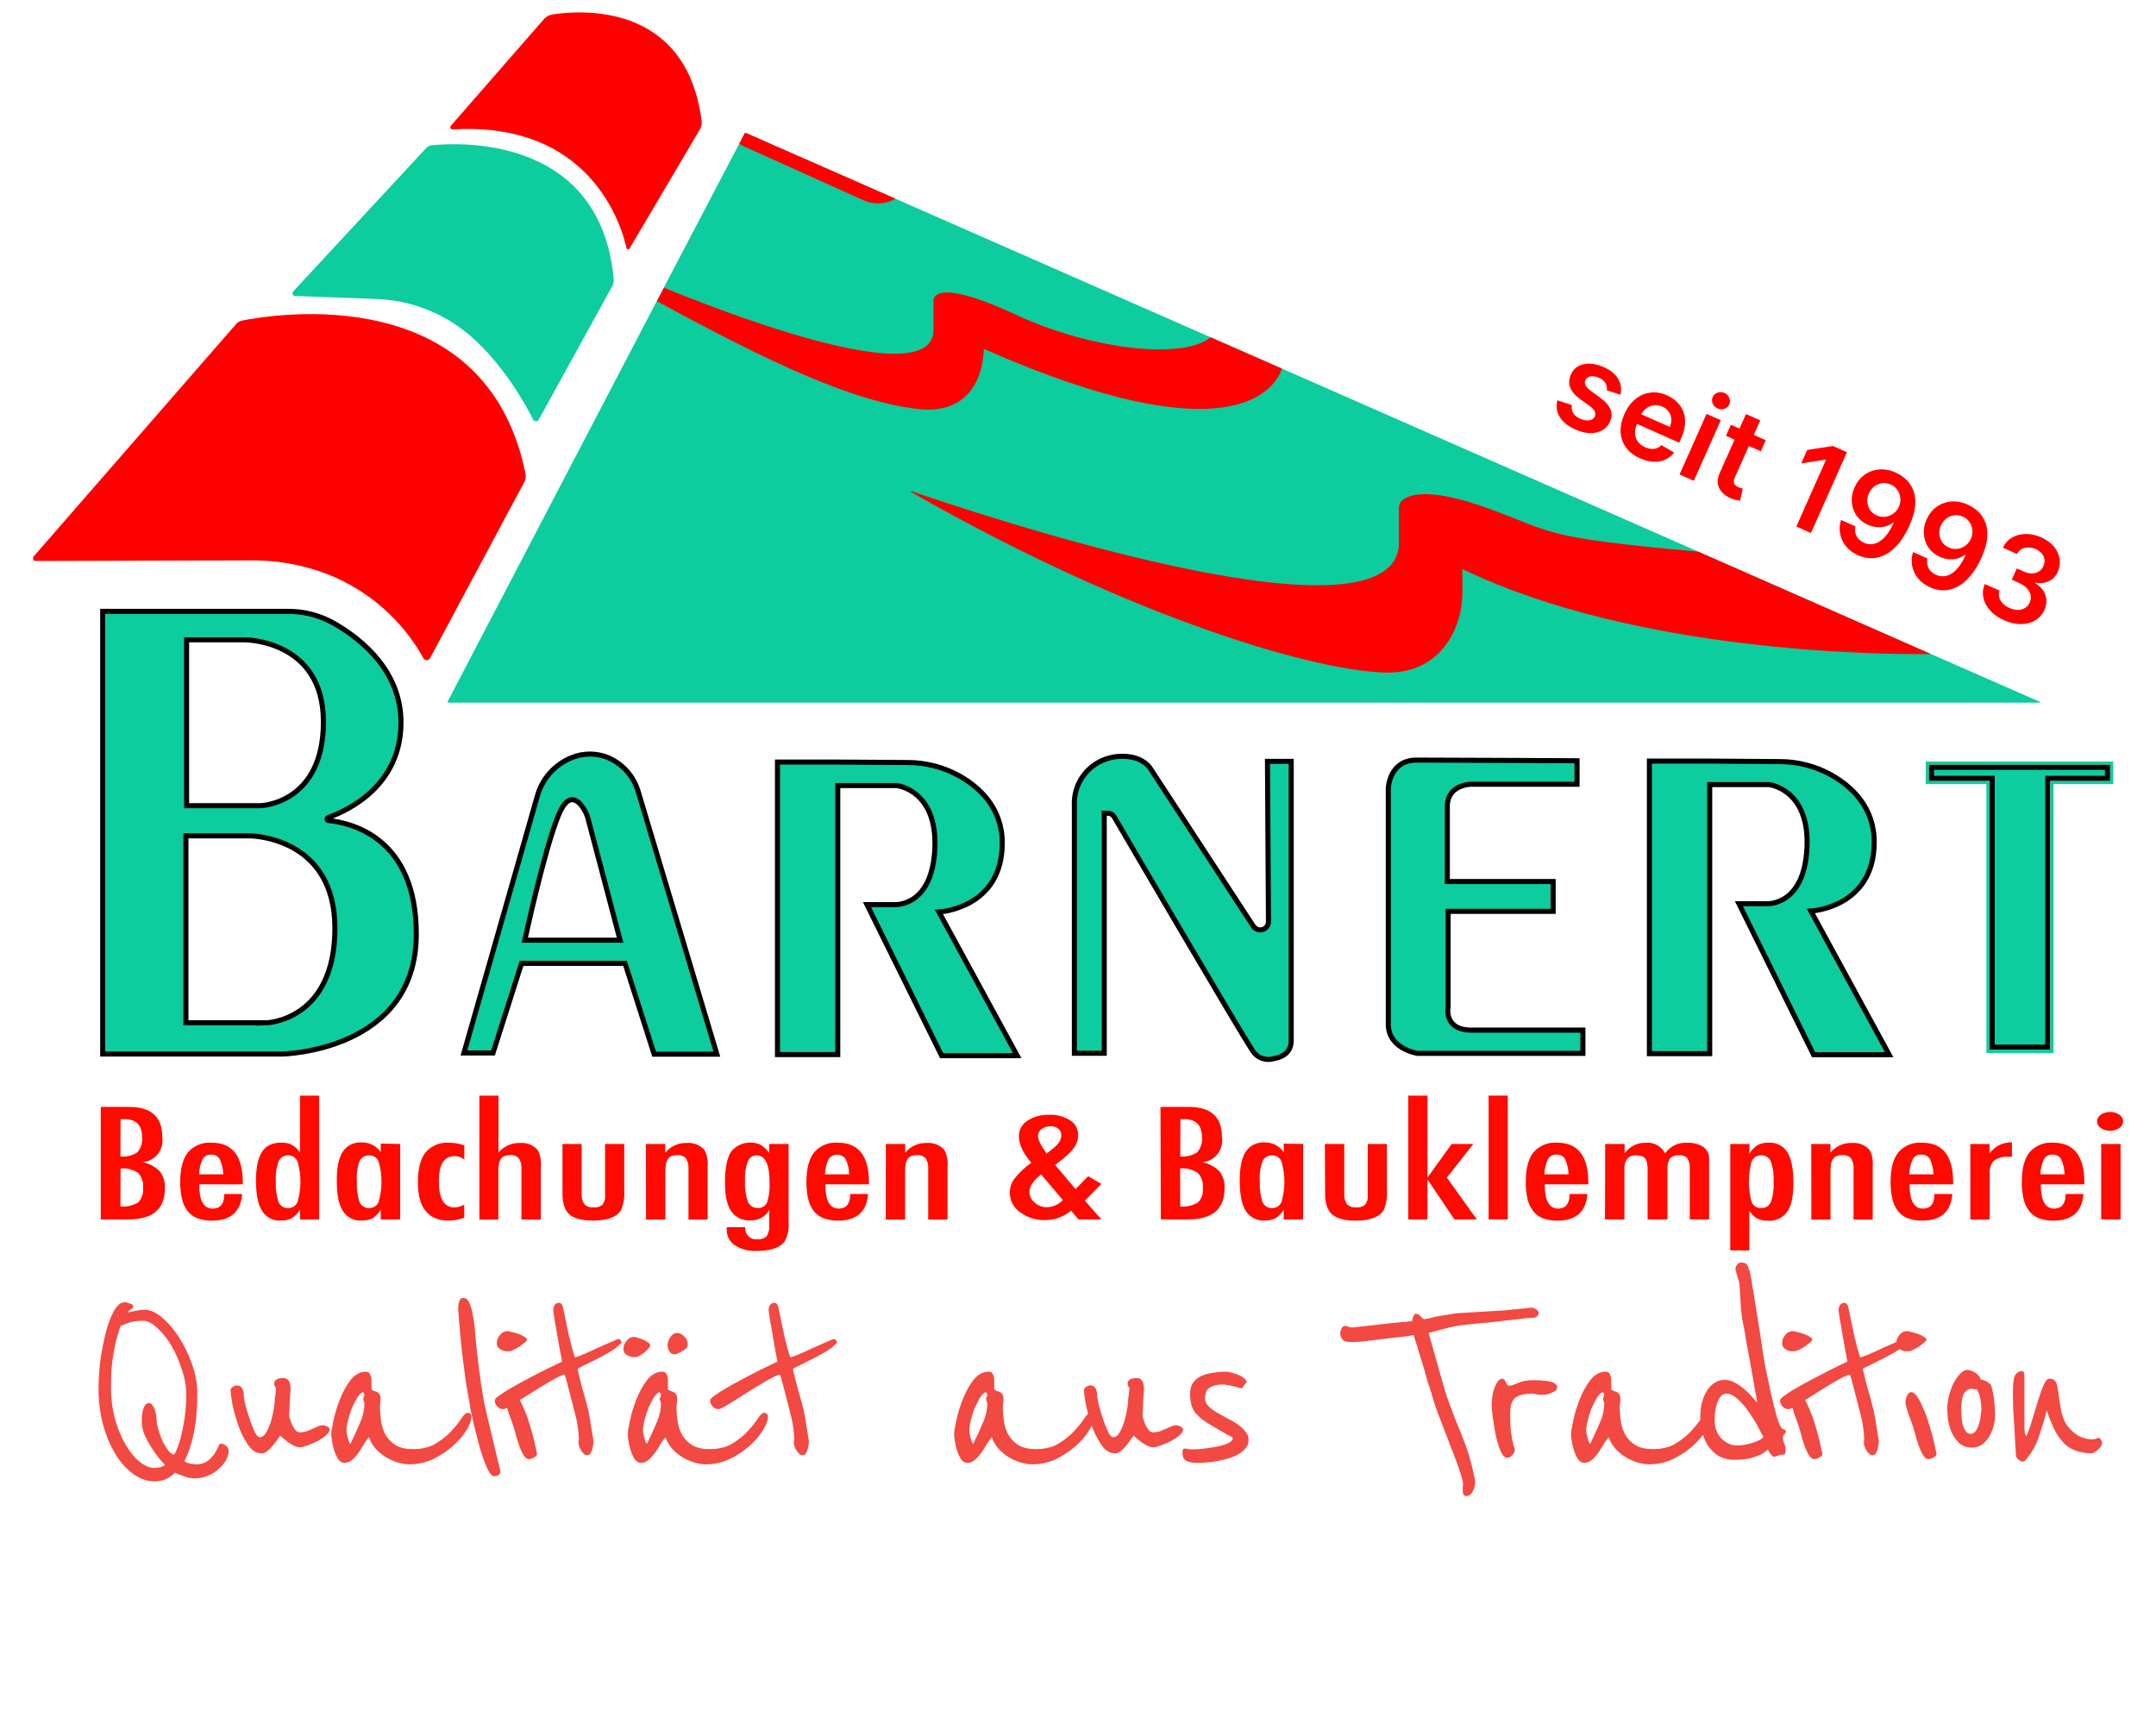 <svg xmlns="http://www.w3.org/2000/svg" width="1702" height="1361" viewBox="0 0 1702 1361" fill="none"><g clip-path="url(#clip0_42_112)"><path d="M1610.34 554.655H353.926C353.824 554.653 353.723 554.625 353.635 554.574C353.546 554.522 353.471 554.449 353.418 554.362C353.365 554.274 353.334 554.175 353.329 554.072C353.324 553.97 353.346 553.868 353.39 553.775L518.463 237.711L524.05 226.997L583.513 113.582L587.837 105.316C587.934 105.14 588.094 105.006 588.286 104.943C588.477 104.879 588.686 104.889 588.87 104.972L706.954 156.897L955.672 266.257L1012.07 291.014L1340.65 435.462L1524.32 516.276L1610.41 554.081C1610.49 554.092 1610.56 554.132 1610.61 554.193C1610.65 554.254 1610.67 554.331 1610.66 554.407C1610.65 554.483 1610.61 554.552 1610.55 554.599C1610.49 554.645 1610.41 554.666 1610.34 554.655Z" fill="#0DCC9E"></path><path d="M1524.36 516.315C1485.1 516.736 1291.75 515.397 1154.46 449.199V467.298C1154.57 478.994 1151.82 490.54 1146.46 500.933C1138.81 515.473 1123.88 530.932 1095.57 530.932C1042.69 530.741 897.281 490.257 719.351 388.474C719.255 388.438 719.176 388.366 719.133 388.272C719.09 388.179 719.086 388.073 719.122 387.976C719.157 387.88 719.229 387.801 719.323 387.758C719.416 387.715 719.523 387.711 719.619 387.747C760.792 401.981 1096.71 515.665 1104.29 430.909V401.139C1104.27 400.022 1104.48 398.913 1104.92 397.884C1105.35 396.856 1106 395.93 1106.82 395.17C1112.02 390.463 1127.48 384.571 1172.06 400.374C1228.31 420.31 1212.66 423.945 1340.61 435.462L1524.36 516.315Z" fill="#FF0000"></path><path d="M1012.07 291.014C1006.56 306.817 972.7 361.803 776.595 275.402C776.595 275.402 777.896 328.972 724.555 322.85C674.429 317.072 610.718 287.991 518.654 237.788L524.241 227.074C555.771 240.161 734.695 312.098 736.953 261.321V239.013C736.953 239.013 730.945 215.48 802.002 248.464C862.154 276.359 934.397 284.05 955.71 266.257L1012.07 291.014Z" fill="#FF0000"></path><path d="M706.992 156.897C703.148 159.077 698.844 160.32 694.43 160.526C690.016 160.732 685.615 159.895 681.584 158.083L587.339 115.571C586.014 115.009 584.734 114.344 583.513 113.582L587.837 105.316C587.934 105.14 588.094 105.006 588.286 104.943C588.477 104.879 588.686 104.889 588.87 104.972L706.992 156.897Z" fill="#FF0000"></path><path d="M26.536 439.289L186.558 255.619C187.81 254.254 189.478 253.339 191.302 253.017C215.333 248.196 383.658 220.187 414.843 373.895C415.285 376.187 414.934 378.562 413.848 380.629L339.462 519.606C339.208 520.068 338.834 520.455 338.38 520.723C337.926 520.992 337.407 521.134 336.879 521.134C336.351 521.134 335.833 520.992 335.379 520.723C334.924 520.455 334.551 520.068 334.297 519.606C324.696 502.297 311.736 487.079 296.176 474.844C280.617 462.61 262.772 453.605 243.686 448.357C228.736 444.221 213.28 442.199 197.769 442.35L28.143 442.809C27.738 442.803 27.343 442.681 27.004 442.46C26.665 442.238 26.396 441.925 26.228 441.556C26.059 441.188 25.999 440.779 26.054 440.378C26.108 439.977 26.275 439.599 26.536 439.289Z" fill="#FF0000"></path><path d="M231.48 230.059L336.401 116.911C337.534 115.662 339.086 114.872 340.763 114.692C359.589 112.702 474.038 105.317 484.484 220.493C484.647 222.365 484.247 224.244 483.336 225.888L425.289 331.268C425.075 331.659 424.759 331.985 424.376 332.213C423.992 332.44 423.554 332.56 423.108 332.56C422.662 332.56 422.224 332.44 421.841 332.213C421.457 331.985 421.141 331.659 420.927 331.268C415.302 320.057 398.275 288.948 372.293 265.951C355.642 251.311 335.281 241.54 313.442 237.712C307.509 236.705 301.512 236.117 295.496 235.951L232.857 233.656C232.457 233.62 232.076 233.473 231.755 233.231C231.435 232.989 231.189 232.662 231.045 232.287C230.901 231.913 230.866 231.505 230.943 231.111C231.02 230.717 231.206 230.352 231.48 230.059Z" fill="#0DCC9E"></path><path d="M355.763 99.462L429.23 15.281C430.951 13.248 433.338 11.892 435.965 11.454C455.939 8.278 541.69 0.281 553.858 95.406C554.153 97.812 553.642 100.248 552.404 102.332L497.035 196.08C496.903 196.321 496.7 196.515 496.453 196.636C496.207 196.758 495.929 196.801 495.657 196.759C495.386 196.717 495.134 196.593 494.935 196.403C494.737 196.213 494.602 195.967 494.548 195.697C490.53 177.713 466.117 95.674 357.255 102.179C356.937 102.182 356.625 102.098 356.35 101.938C356.076 101.777 355.85 101.545 355.697 101.266C355.544 100.988 355.47 100.673 355.481 100.355C355.493 100.038 355.59 99.729 355.763 99.462Z" fill="#FF0000"></path><path d="M79.57 873.781H101.878C119.327 873.781 128.064 881.664 128.09 897.429C128.473 899.757 128.375 902.14 127.802 904.43C127.23 906.719 126.195 908.868 124.761 910.742C123.328 912.617 121.525 914.178 119.465 915.33C117.406 916.482 115.132 917.201 112.784 917.441C117.926 918.521 122.636 921.089 126.329 924.826C129.137 928.688 130.492 933.417 130.156 938.18C130.156 954.455 120.552 962.593 101.343 962.593H79.57V873.781ZM95.067 912.926C99.746 913.382 104.442 912.235 108.383 909.673C109.803 908.058 110.875 906.168 111.533 904.121C112.191 902.074 112.422 899.913 112.21 897.773C112.21 888.207 107.465 883.386 97.975 883.386H95.986C95.719 883.349 95.449 883.349 95.182 883.386L95.067 912.926ZM95.067 952.376C99.955 952.842 104.864 951.729 109.072 949.2C110.523 947.692 111.619 945.878 112.281 943.893C112.943 941.907 113.154 939.799 112.899 937.721C113.148 935.582 112.932 933.414 112.265 931.367C111.598 929.319 110.496 927.44 109.034 925.859C104.951 923.15 100.058 921.934 95.182 922.415L95.067 952.376Z" fill="#FE0A00"></path><path d="M177.068 942.542H191.149C190.052 956.547 182.144 963.549 167.425 963.549C163.521 963.658 159.63 963.049 155.946 961.751C152.96 960.61 150.322 958.711 148.293 956.241C146.102 953.447 144.548 950.208 143.739 946.751C142.707 942.26 142.218 937.661 142.285 933.053C142.285 922.53 144.313 914.762 148.331 909.673C150.641 907.031 153.534 904.964 156.782 903.635C160.03 902.307 163.543 901.754 167.042 902.02C183.445 902.02 191.659 912.53 191.685 933.55V934.928H157.247C157.247 947.682 160.729 954.06 167.693 954.06C174.083 954.098 177.068 950.233 177.068 942.542ZM176.264 927.045C176.159 922.793 175.168 918.61 173.356 914.762C172.642 913.669 171.647 912.787 170.476 912.208C169.305 911.63 168.001 911.375 166.698 911.472C165.394 911.367 164.087 911.618 162.914 912.197C161.742 912.777 160.749 913.663 160.04 914.762C158.228 918.61 157.237 922.793 157.132 927.045H176.264Z" fill="#FE0A00"></path><path d="M251.952 864.865V962.593H236.837V954.94C235.211 957.641 232.986 959.933 230.332 961.636C227.671 962.989 224.706 963.634 221.723 963.511C218.782 963.7 215.844 963.088 213.223 961.741C210.602 960.393 208.395 958.36 206.838 955.858C203.649 950.756 202.067 942.823 202.093 932.058C202.024 927.526 202.422 923 203.279 918.55C203.876 915.226 205.097 912.046 206.876 909.175C208.377 906.806 210.529 904.919 213.075 903.742C215.919 902.499 219.002 901.898 222.105 901.982C224.947 901.874 227.772 902.465 230.332 903.704C231.513 904.321 232.607 905.093 233.585 905.999C234.799 907.158 235.889 908.441 236.837 909.826V864.865H251.952ZM217.743 932.593C217.41 938.139 218.137 943.697 219.886 948.97C220.541 950.431 221.622 951.658 222.988 952.491C224.355 953.325 225.941 953.725 227.539 953.639C229.11 953.687 230.659 953.25 231.973 952.388C233.288 951.525 234.305 950.278 234.886 948.817C237.946 938.387 237.946 927.297 234.886 916.867C234.311 915.424 233.312 914.191 232.021 913.33C230.729 912.468 229.206 912.021 227.654 912.045C226.065 911.958 224.487 912.349 223.123 913.168C221.759 913.986 220.671 915.194 220.001 916.637C218.151 921.742 217.382 927.176 217.743 932.593Z" fill="#FE0A00"></path><path d="M315.891 903.053V962.593H300.585V954.94C298.972 957.638 296.759 959.929 294.119 961.636C291.47 962.986 288.518 963.632 285.547 963.511C282.595 963.702 279.647 963.092 277.013 961.745C274.38 960.397 272.159 958.364 270.586 955.858C267.41 950.807 265.841 942.848 265.841 932.058C265.841 921.267 267.41 914.15 270.586 909.099C272.218 906.676 274.461 904.727 277.088 903.451C279.716 902.174 282.634 901.614 285.547 901.829C288.492 901.761 291.407 902.424 294.031 903.759C296.656 905.095 298.908 907.061 300.585 909.482V902.747L315.891 903.053ZM281.721 932.594C281.38 938.137 282.094 943.694 283.826 948.971C284.485 950.428 285.567 951.652 286.932 952.485C288.297 953.317 289.882 953.72 291.478 953.639C293.056 953.695 294.613 953.262 295.935 952.399C297.257 951.536 298.28 950.285 298.863 948.818C301.924 938.387 301.924 927.297 298.863 916.867C298.28 915.4 297.257 914.149 295.935 913.285C294.613 912.422 293.056 911.989 291.478 912.046C289.888 911.948 288.306 912.334 286.94 913.154C285.573 913.974 284.488 915.188 283.826 916.637C282.008 921.748 281.29 927.186 281.721 932.594Z" fill="#FE0A00"></path><path d="M366.553 904.239V915.451C364.457 913.566 361.719 912.553 358.9 912.619C350.584 912.619 346.426 919.175 346.426 932.287C346.426 946.215 350.559 953.18 358.824 953.18C361.521 953.062 364.148 952.287 366.477 950.922V961.215C362.598 962.732 358.474 963.524 354.309 963.549C338.059 963.549 329.922 953.498 329.896 933.397C329.896 922.683 331.911 914.788 335.942 909.711C338.23 907.053 341.115 904.974 344.36 903.644C347.605 902.314 351.119 901.771 354.615 902.058C358.694 902.049 362.741 902.788 366.553 904.239Z" fill="#FE0A00"></path><path d="M378.415 864.865H393.53V909.903C395.556 907.425 398.125 905.447 401.037 904.12C403.95 902.793 407.129 902.153 410.328 902.25C412.984 901.989 415.663 902.371 418.14 903.364C420.618 904.356 422.82 905.929 424.562 907.951C426.536 911.794 427.36 916.126 426.934 920.425V962.746H411.629V922.951C411.901 919.954 411.203 916.95 409.639 914.379C408.784 913.461 407.727 912.755 406.551 912.316C405.375 911.878 404.114 911.72 402.866 911.854C401.373 911.82 399.885 912.04 398.466 912.504C397.313 912.93 396.305 913.673 395.558 914.647C394.755 915.793 394.207 917.098 393.95 918.474C393.567 920.388 393.387 922.338 393.415 924.29V962.746H378.415V864.865Z" fill="#FE0A00"></path><path d="M444.039 903.053H459.153V942.886C459.002 945.692 459.797 948.468 461.411 950.768C462.348 951.629 463.456 952.281 464.662 952.684C465.869 953.086 467.147 953.229 468.413 953.103C470.989 953.381 473.571 952.639 475.607 951.036C477.228 948.833 477.965 946.103 477.673 943.383V903.053H492.787V938.677C493.26 944.359 492.395 950.073 490.262 955.36C486.742 960.794 479.395 963.549 468.26 963.549C459.497 963.549 453.26 961.903 449.587 958.689C445.914 955.475 444.039 950.003 444.039 942.427V903.053Z" fill="#FE0A00"></path><path d="M509.892 903.053H525.197V909.902C527.22 907.421 529.788 905.439 532.702 904.112C535.615 902.785 538.796 902.147 541.995 902.25C544.651 901.992 547.33 902.376 549.806 903.368C552.283 904.36 554.486 905.932 556.23 907.951C558.178 911.803 559 916.127 558.602 920.425V962.746H543.488V922.95C543.76 919.954 543.062 916.949 541.498 914.379C540.635 913.46 539.571 912.754 538.389 912.316C537.208 911.878 535.94 911.719 534.687 911.854C533.207 911.822 531.732 912.042 530.325 912.504C529.167 912.92 528.157 913.665 527.417 914.647C526.614 915.793 526.066 917.098 525.81 918.474C525.426 920.388 525.246 922.338 525.274 924.29V962.746H509.968L509.892 903.053Z" fill="#FE0A00"></path><path d="M607.237 903.053H622.542V964.506C623 969.791 621.952 975.098 619.52 979.812C615.693 985.016 608.423 987.464 597.288 987.464C591.203 987.817 585.163 986.237 580.031 982.949C578.019 981.58 576.383 979.727 575.273 977.561C574.164 975.394 573.615 972.985 573.679 970.552V968.715H588.334C588.164 970.022 588.301 971.35 588.733 972.595C589.165 973.839 589.881 974.967 590.824 975.887C591.766 976.808 592.91 977.496 594.165 977.898C595.42 978.301 596.751 978.405 598.053 978.204C599.362 978.37 600.692 978.24 601.944 977.823C603.196 977.406 604.338 976.712 605.285 975.794C606.894 973.031 607.577 969.827 607.237 966.649V955.169C605.78 957.773 603.626 959.919 601.017 961.366C598.408 962.813 595.447 963.502 592.467 963.358C589.503 963.588 586.53 963.037 583.845 961.762C581.16 960.486 578.855 958.53 577.161 956.088C573.947 951.266 572.301 943.69 572.301 933.435C572.301 922.517 573.857 914.481 576.969 909.328C579.692 905.886 583.493 903.459 587.761 902.439C592.03 901.419 596.517 901.864 600.502 903.704C603.105 905.348 605.356 907.495 607.122 910.017L607.237 903.053ZM607.505 933.397C607.505 919.162 604.099 912.045 597.364 912.045C595.835 912.016 594.335 912.465 593.072 913.329C591.81 914.193 590.849 915.43 590.324 916.867C588.563 921.768 587.809 926.973 588.104 932.172C587.814 937.766 588.593 943.363 590.4 948.664C591.062 950.192 592.176 951.48 593.592 952.356C595.008 953.232 596.659 953.652 598.321 953.562C599.825 953.676 601.328 953.317 602.617 952.535C603.907 951.753 604.92 950.587 605.515 949.2C607.172 944.106 607.847 938.743 607.505 933.397Z" fill="#FE0A00"></path><path d="M671.214 942.543H685.296C684.199 956.547 676.278 963.55 661.534 963.55C657.706 963.631 653.895 963.022 650.284 961.751C647.298 960.61 644.66 958.711 642.631 956.241C640.426 953.456 638.871 950.214 638.077 946.752C637.026 942.263 636.537 937.662 636.623 933.053C636.623 922.53 638.613 914.762 642.669 909.673C644.973 907.024 647.866 904.952 651.115 903.623C654.365 902.294 657.881 901.745 661.381 902.02C677.809 902.02 686.01 912.53 685.985 933.55V934.928H651.547C651.547 947.683 655.029 954.06 661.993 954.06C668.039 954.098 671.214 950.234 671.214 942.543ZM670.411 927.045C670.293 922.791 669.29 918.607 667.465 914.763C666.686 913.74 665.682 912.91 664.531 912.339C663.379 911.768 662.111 911.471 660.826 911.471C659.54 911.471 658.272 911.768 657.121 912.339C655.969 912.91 654.965 913.74 654.187 914.763C652.374 918.612 651.371 922.793 651.24 927.045H670.411Z" fill="#FE0A00"></path><path d="M699.301 903.053H714.606V909.903C716.629 907.421 719.197 905.44 722.111 904.112C725.024 902.785 728.205 902.148 731.404 902.25C734.06 901.996 736.737 902.381 739.214 903.373C741.69 904.364 743.893 905.934 745.639 907.951C747.587 911.803 748.409 916.127 748.011 920.425V962.746H732.744V922.951C733.016 919.954 732.318 916.95 730.754 914.38C729.891 913.461 728.827 912.754 727.645 912.316C726.464 911.878 725.196 911.72 723.943 911.854C722.45 911.823 720.963 912.043 719.543 912.505C718.396 912.921 717.398 913.666 716.673 914.647C715.87 915.793 715.322 917.098 715.066 918.474C714.682 920.388 714.502 922.338 714.53 924.29V962.746H699.224L699.301 903.053Z" fill="#FE0A00"></path><path d="M859.016 928.499L869.462 934.544L856.414 947.784L869.462 962.592H851.363L845.585 955.705C839.704 960.599 832.267 963.231 824.617 963.128C817.621 963.282 810.781 961.056 805.216 956.814C803.141 955.397 801.376 953.572 800.029 951.451C798.682 949.33 797.78 946.957 797.379 944.476C796.978 941.995 797.087 939.459 797.697 937.021C798.308 934.584 799.408 932.296 800.931 930.297C804.698 925.525 809.161 921.345 814.17 917.899C807.64 910.4 804.362 903.372 804.336 896.816C804.34 894.403 804.952 892.03 806.116 889.917C807.28 887.803 808.958 886.017 810.994 884.724C816.068 881.415 822.046 879.769 828.099 880.018C833.976 879.722 839.801 881.245 844.782 884.38C846.729 885.596 848.334 887.288 849.445 889.296C850.556 891.305 851.138 893.564 851.134 895.859C851.169 899.829 849.815 903.687 847.307 906.764C845.695 908.797 843.902 910.68 841.95 912.389C839.54 914.494 836.555 916.905 832.92 919.545L849.067 938.677L859.016 928.499ZM821.823 927.045C815.701 931.993 812.64 936.598 812.64 940.858C812.66 942.518 813.056 944.151 813.798 945.636C814.541 947.12 815.61 948.417 816.925 949.429C819.6 951.8 823.072 953.071 826.645 952.988C831.358 952.776 835.809 950.762 839.08 947.363L821.823 927.045ZM826.185 910.706C828.443 908.984 830.356 907.453 831.887 906.152C833.142 905.09 834.307 903.926 835.369 902.67C836.938 900.865 837.807 898.557 837.818 896.165C837.851 895.174 837.654 894.188 837.242 893.285C836.831 892.382 836.216 891.587 835.445 890.961C833.646 889.601 831.422 888.923 829.17 889.048C826.654 888.993 824.196 889.803 822.206 891.344C821.344 891.949 820.638 892.75 820.145 893.682C819.653 894.613 819.389 895.648 819.374 896.701C819.451 899.686 821.708 904.316 826.262 910.706H826.185Z" fill="#FE0A00"></path><path d="M916.107 873.781H938.415C955.864 873.781 964.601 881.664 964.626 897.429C965.009 899.757 964.911 902.14 964.339 904.43C963.767 906.719 962.732 908.868 961.298 910.742C959.864 912.617 958.062 914.178 956.002 915.33C953.942 916.482 951.668 917.201 949.32 917.441C954.462 918.521 959.173 921.089 962.866 924.826C965.674 928.688 967.029 933.417 966.692 938.18C966.692 954.455 957.088 962.593 937.879 962.593H916.375L916.107 873.781ZM931.719 912.926C936.398 913.382 941.093 912.235 945.035 909.673C946.454 908.058 947.526 906.168 948.184 904.121C948.843 902.074 949.073 899.913 948.861 897.773C948.861 888.207 944.116 883.386 934.589 883.386H932.637C932.37 883.349 932.1 883.349 931.834 883.386L931.719 912.926ZM931.719 952.376C936.607 952.842 941.515 951.729 945.724 949.2C947.174 947.692 948.271 945.878 948.933 943.893C949.595 941.907 949.805 939.799 949.55 937.721C949.78 935.562 949.537 933.378 948.836 931.323C948.136 929.268 946.995 927.39 945.494 925.821C941.409 923.118 936.518 921.902 931.642 922.377L931.719 952.376Z" fill="#FE0A00"></path><path d="M1028.72 903.053V962.593H1013.41V954.94C1011.79 957.642 1009.56 959.933 1006.91 961.636C1004.27 962.986 1001.33 963.632 998.375 963.511C995.423 963.702 992.475 963.092 989.841 961.745C987.207 960.397 984.987 958.364 983.414 955.858C980.238 950.807 978.669 942.848 978.669 932.058C978.669 921.267 980.238 914.15 983.414 909.099C985.045 906.676 987.289 904.727 989.916 903.451C992.543 902.174 995.462 901.614 998.375 901.829C1001.32 901.761 1004.23 902.424 1006.86 903.759C1009.48 905.095 1011.74 907.061 1013.41 909.482V902.747L1028.72 903.053ZM994.549 932.594C994.208 938.137 994.922 943.694 996.653 948.971C997.312 950.428 998.395 951.652 999.76 952.485C1001.12 953.317 1002.71 953.72 1004.31 953.639C1005.88 953.687 1007.43 953.251 1008.74 952.388C1010.06 951.525 1011.07 950.279 1011.65 948.818C1014.71 938.387 1014.71 927.297 1011.65 916.867C1011.07 915.406 1010.06 914.159 1008.74 913.297C1007.43 912.434 1005.88 911.997 1004.31 912.046C1002.72 911.959 1001.14 912.349 999.776 913.168C998.411 913.986 997.324 915.195 996.653 916.637C994.86 921.754 994.143 927.187 994.549 932.594Z" fill="#FE0A00"></path><path d="M1045.9 903.053H1061.21V942.886C1061.04 945.694 1061.83 948.476 1063.46 950.768C1064.4 951.629 1065.51 952.281 1066.72 952.684C1067.92 953.086 1069.2 953.229 1070.47 953.103C1073.04 953.372 1075.62 952.632 1077.66 951.036C1079.28 948.833 1080.02 946.103 1079.73 943.383V903.053H1094.84V938.677C1095.31 944.359 1094.45 950.073 1092.31 955.36C1088.79 960.794 1081.45 963.549 1070.31 963.549C1061.55 963.549 1055.31 961.903 1051.64 958.689C1047.97 955.475 1046.09 950.003 1046.09 942.427L1045.9 903.053Z" fill="#FE0A00"></path><path d="M1111.75 864.865H1126.87V929.609L1146 903.053H1163.07L1142.17 929.609L1165.86 962.593H1148.14L1126.87 930.986V962.593H1111.75V864.865Z" fill="#FE0A00"></path><path d="M1175.16 864.865H1190.27V962.593H1175.16V864.865Z" fill="#FE0A00"></path><path d="M1239.1 942.542H1253.14C1252.03 956.547 1244.15 963.549 1229.42 963.549C1225.58 963.635 1221.75 963.026 1218.13 961.751C1215.14 960.61 1212.5 958.711 1210.48 956.241C1208.3 953.438 1206.75 950.203 1205.92 946.751C1204.89 942.26 1204.4 937.661 1204.47 933.053C1204.47 922.53 1206.5 914.762 1210.51 909.673C1212.83 907.025 1215.73 904.955 1218.98 903.626C1222.24 902.298 1225.76 901.748 1229.26 902.02C1245.64 902.02 1253.84 912.53 1253.87 933.55V934.927H1219.43C1219.43 947.682 1222.91 954.06 1229.88 954.06C1235.92 954.098 1239.1 950.233 1239.1 942.542ZM1238.29 927.045C1238.19 922.793 1237.2 918.61 1235.39 914.762C1234.67 913.669 1233.68 912.787 1232.51 912.208C1231.33 911.629 1230.03 911.375 1228.73 911.471C1227.42 911.367 1226.12 911.617 1224.94 912.197C1223.77 912.776 1222.78 913.663 1222.07 914.762C1220.26 918.61 1219.27 922.793 1219.16 927.045H1238.29Z" fill="#FE0A00"></path><path d="M1267.18 903.054H1282.49V910.439C1284.36 907.79 1286.85 905.642 1289.75 904.187C1292.64 902.732 1295.85 902.014 1299.1 902.097C1302.19 901.765 1305.32 902.386 1308.05 903.876C1310.79 905.367 1313 907.656 1314.4 910.439C1316.33 907.73 1318.9 905.548 1321.89 904.09C1324.88 902.633 1328.18 901.948 1331.51 902.097C1336.13 901.803 1340.73 902.953 1344.67 905.388C1346.18 906.504 1347.39 907.982 1348.19 909.686C1348.98 911.391 1349.34 913.268 1349.22 915.145V962.593H1333.92V923.449C1334.22 920.335 1333.63 917.199 1332.19 914.418C1331.37 913.539 1330.36 912.866 1329.23 912.454C1328.1 912.042 1326.88 911.902 1325.69 912.046C1324.35 911.88 1322.99 912.011 1321.71 912.427C1320.43 912.844 1319.25 913.536 1318.27 914.456C1316.71 917.181 1316.04 920.325 1316.35 923.449V962.593H1300.66V923.449C1300.7 921.653 1300.56 919.859 1300.24 918.092C1300.03 916.823 1299.53 915.62 1298.79 914.571C1298.09 913.681 1297.15 913.016 1296.07 912.658C1294.76 912.208 1293.37 912 1291.98 912.046C1290.62 911.913 1289.25 912.077 1287.96 912.526C1286.67 912.975 1285.5 913.699 1284.52 914.648C1282.81 917.249 1282.04 920.352 1282.34 923.449V962.593H1267.03L1267.18 903.054Z" fill="#FE0A00"></path><path d="M1365.91 987.006V903.054H1381.02V910.706C1382.62 907.968 1384.85 905.648 1387.52 903.934C1390.2 902.532 1393.2 901.872 1396.21 902.02C1399.15 901.821 1402.08 902.429 1404.7 903.778C1407.32 905.127 1409.52 907.165 1411.06 909.673C1414.19 914.775 1415.76 922.721 1415.76 933.512C1415.76 944.303 1414.16 951.955 1410.94 956.471C1409.23 958.889 1406.92 960.821 1404.24 962.075C1401.55 963.33 1398.59 963.864 1395.64 963.626C1392.76 963.73 1389.9 963.153 1387.3 961.942C1386.14 961.331 1385.09 960.558 1384.16 959.647C1383 958.528 1381.93 957.312 1380.98 956.011V987.082L1365.91 987.006ZM1400.08 933.168C1400.47 927.592 1399.73 921.995 1397.89 916.714C1397.27 915.23 1396.2 913.98 1394.82 913.142C1393.45 912.304 1391.85 911.92 1390.24 912.046C1388.65 911.973 1387.08 912.399 1385.74 913.263C1384.4 914.127 1383.37 915.387 1382.78 916.867C1379.87 927.332 1379.87 938.391 1382.78 948.856C1383.37 950.329 1384.41 951.581 1385.75 952.438C1387.08 953.295 1388.66 953.715 1390.24 953.639C1391.83 953.726 1393.41 953.335 1394.77 952.517C1396.14 951.698 1397.22 950.49 1397.89 949.047C1399.71 943.961 1400.45 938.555 1400.08 933.168Z" fill="#FE0A00"></path><path d="M1429.85 903.053H1444.96V909.902C1446.98 907.423 1449.55 905.443 1452.47 904.116C1455.38 902.789 1458.56 902.15 1461.76 902.249C1464.41 901.989 1467.09 902.371 1469.57 903.363C1472.05 904.355 1474.25 905.929 1475.99 907.951C1477.97 911.794 1478.79 916.125 1478.36 920.425V962.745H1463.25V922.95C1463.52 919.954 1462.82 916.949 1461.26 914.379C1460.4 913.458 1459.34 912.75 1458.15 912.311C1456.97 911.873 1455.7 911.716 1454.45 911.854C1452.97 911.822 1451.49 912.042 1450.09 912.504C1448.93 912.92 1447.92 913.665 1447.18 914.647C1446.38 915.793 1445.83 917.098 1445.57 918.473C1445.19 920.388 1445.01 922.337 1445.04 924.29V962.745H1429.92L1429.85 903.053Z" fill="#FE0A00"></path><path d="M1527.11 942.543H1541.23C1540.11 956.547 1532.19 963.55 1517.47 963.55C1513.63 963.632 1509.81 963.023 1506.18 961.751C1503.19 960.625 1500.55 958.723 1498.53 956.241C1496.32 953.456 1494.77 950.214 1493.98 946.752C1492.91 942.265 1492.41 937.663 1492.48 933.053C1492.48 922.53 1494.51 914.762 1498.57 909.673C1500.87 907.024 1503.76 904.952 1507.01 903.623C1510.26 902.294 1513.78 901.745 1517.28 902.02C1533.71 902.02 1541.91 912.53 1541.88 933.55V934.928H1507.45C1507.45 947.683 1510.93 954.06 1517.89 954.06C1523.98 954.098 1527.11 950.234 1527.11 942.543ZM1526.35 927.045C1526.23 922.791 1525.23 918.607 1523.4 914.763C1522.69 913.669 1521.69 912.787 1520.52 912.208C1519.35 911.63 1518.05 911.375 1516.74 911.472C1515.44 911.361 1514.14 911.61 1512.97 912.19C1511.81 912.771 1510.82 913.66 1510.12 914.763C1508.3 918.607 1507.3 922.791 1507.18 927.045H1526.35Z" fill="#FE0A00"></path><path d="M1555.43 903.053H1570.54V910.477C1572.61 907.773 1575.21 905.531 1578.2 903.895C1581.36 902.459 1584.79 901.703 1588.26 901.676V913.155C1587.37 913.106 1586.47 913.106 1585.58 913.155C1581.52 912.803 1577.46 913.872 1574.1 916.178C1572.82 917.584 1571.86 919.246 1571.27 921.054C1570.68 922.861 1570.49 924.773 1570.7 926.662V962.708H1555.43V903.053Z" fill="#FE0A00"></path><path d="M1630.66 942.542H1644.74C1643.64 956.547 1635.73 963.549 1621.01 963.549C1617.17 963.635 1613.35 963.026 1609.73 961.751C1606.74 960.61 1604.1 958.711 1602.07 956.241C1599.88 953.447 1598.33 950.208 1597.52 946.751C1596.49 942.26 1596 937.661 1596.07 933.053C1596.07 922.53 1598.09 914.762 1602.11 909.673C1604.42 907.031 1607.31 904.964 1610.56 903.635C1613.81 902.307 1617.32 901.754 1620.82 902.02C1637.23 902.02 1645.44 912.53 1645.47 933.55V934.928H1611.03C1611.03 947.682 1614.51 954.06 1621.47 954.06C1627.48 954.098 1630.66 950.233 1630.66 942.542ZM1629.85 927.045C1629.75 922.793 1628.76 918.61 1626.95 914.762C1626.23 913.669 1625.24 912.787 1624.07 912.208C1622.89 911.63 1621.59 911.375 1620.29 911.472C1618.98 911.367 1617.68 911.618 1616.5 912.197C1615.33 912.777 1614.34 913.663 1613.63 914.762C1611.82 918.61 1610.83 922.793 1610.72 927.045H1629.85Z" fill="#FE0A00"></path><path d="M1665.86 877.76C1668.42 877.702 1670.93 878.466 1673.02 879.941C1673.93 880.484 1674.68 881.254 1675.21 882.176C1675.73 883.099 1676.01 884.141 1676.01 885.202C1676.01 886.263 1675.73 887.306 1675.21 888.229C1674.68 889.151 1673.93 889.921 1673.02 890.464C1670.85 891.886 1668.32 892.644 1665.73 892.644C1663.14 892.644 1660.6 891.886 1658.44 890.464C1657.53 889.914 1656.79 889.141 1656.27 888.22C1655.75 887.298 1655.48 886.259 1655.48 885.202C1655.48 884.146 1655.75 883.106 1656.27 882.185C1656.79 881.264 1657.53 880.491 1658.44 879.941C1660.63 878.474 1663.22 877.712 1665.86 877.76ZM1658.74 903.053H1674.05V962.592H1658.74V903.053Z" fill="#FE0A00"></path><path d="M1668.23 601.185V618.94H1618.57V616.414H1665.71V603.711H1522.75V616.414H1570.66V618.94H1520.23V601.185H1668.23Z" fill="#0DCC9E"></path><path d="M1570.66 614.414H1524.75V605.71H1663.71V614.414H1618.57H1616.57V616.414V826.59H1572.66V616.414V614.414H1570.66Z" fill="#0DCC9E" stroke="black" stroke-width="4"></path><path d="M1621.09 616.491V831.231H1568.13V616.491H1570.66V828.591H1618.57V616.491H1621.09Z" fill="#0DCC9E"></path><path d="M1491.34 832.57H1431.68L1372.75 713.377H1394.72C1394.72 713.377 1424.33 715.481 1426.48 669.105C1428.62 622.728 1396.48 619.361 1396.48 619.361H1349.68V831.767H1302.08V600.803H1349.68L1404.74 601.185C1419.04 601.166 1433.1 604.788 1445.61 611.708C1461.99 620.968 1479.74 637.345 1479.55 665.278C1479.17 716.667 1429.58 719.193 1429.58 719.193L1491.34 832.57Z" fill="#0DCC9E" stroke="black" stroke-width="4" stroke-miterlimit="10"></path><path d="M1244.95 600.535V619.093H1160.77C1160.77 619.093 1142.56 619.437 1142.56 636.58V695.851H1226.09V719.422H1143.17V794.765C1143.17 794.765 1139.34 813.17 1161.57 813.17H1249.58V831.537H1118.91C1118.91 831.537 1095.95 827.978 1095.95 808.578V622.307C1095.95 622.307 1096.64 599.999 1118.26 599.999C1139.88 599.999 1244.95 600.535 1244.95 600.535Z" fill="#0DCC9E" stroke="black" stroke-width="4" stroke-miterlimit="10"></path><path d="M989.881 731.667C990.71 732.686 991.83 733.429 993.091 733.796C994.353 734.163 995.697 734.138 996.943 733.722C998.19 733.306 999.28 732.521 1000.07 731.47C1000.86 730.419 1001.31 729.153 1001.36 727.84L1000.59 601.721V600.994H1019.31V821.358C1019.31 829.853 1013.83 834.215 1005.49 835.707C1002.38 836.635 999.04 836.507 996.002 835.345C992.965 834.183 990.396 832.05 988.695 829.279C977.215 811.677 892.498 667 879.526 644.768C879.023 643.905 878.303 643.189 877.437 642.692C876.57 642.196 875.589 641.935 874.59 641.937H871.72V831.422H848.149V636.273C847.682 628.211 849.868 620.217 854.374 613.514C858.879 606.811 865.455 601.769 873.098 599.157C884.768 595.024 901.146 596.402 908.11 606.618L989.766 731.705L989.881 731.667Z" fill="#0DCC9E" stroke="black" stroke-width="4" stroke-miterlimit="10"></path><path d="M802.997 833.335H743.343L684.416 714.104H706.227C706.227 714.104 735.882 716.246 737.986 669.87C740.091 623.493 707.987 620.126 707.987 620.126H661.342V832.494H613.78V601.568H661.342L716.405 601.912C730.697 601.912 744.757 605.532 757.271 612.435C773.649 621.695 791.403 638.11 791.212 666.005C790.868 717.394 741.239 719.92 741.239 719.92L802.997 833.335Z" fill="#0DCC9E" stroke="black" stroke-width="4" stroke-miterlimit="10"></path><path d="M503.999 625.483C502.315 619.419 499.292 613.81 495.153 609.068C491.014 604.327 485.865 600.574 480.084 598.086C470.865 594.301 460.527 594.301 451.309 598.086C444.714 600.735 438.825 604.878 434.104 610.19C429.383 615.502 425.96 621.837 424.103 628.697L366.247 831.192H389.206L411.705 760.48H493.438L516.397 832.149H565.911L503.999 625.483ZM414.307 742.151C414.307 742.151 429.307 672.166 440.748 643.85C450.008 620.891 459.268 635.164 462.444 641.401C463.125 642.757 463.663 644.181 464.051 645.648L489.535 742.151H414.307Z" fill="#0DCC9E" stroke="black" stroke-width="4" stroke-miterlimit="10"></path><path d="M259.451 647.753C259.153 647.754 258.864 647.645 258.64 647.448C258.416 647.251 258.272 646.979 258.234 646.683C258.197 646.387 258.268 646.087 258.436 645.84C258.604 645.594 258.856 645.417 259.145 645.343C275.599 639.45 316.542 619.782 316.542 570.306C316.542 529.937 285.93 504.989 264.349 492.476C253.265 486.023 240.671 482.617 227.845 482.604H81.062V832.035H222.947C222.947 832.035 328.633 830.121 328.633 737.292C328.633 661.949 278.316 649.705 259.451 647.753ZM147.298 505.065H193.407C193.407 505.065 255.319 505.065 255.319 569.809C255.319 634.552 205.805 636.006 205.805 636.006H147.298V505.065ZM210.549 807.354H146.763V659.807H197.042C197.042 659.807 264.387 659.807 264.387 732.777C264.387 805.747 210.473 807.392 210.473 807.392L210.549 807.354Z" fill="#0DCC9E" stroke="black" stroke-width="4" stroke-miterlimit="10"></path></g><path d="M180.526 1145.35C180.526 1147.92 179.724 1150.49 178.12 1153.05C176.677 1155.62 174.672 1157.95 172.105 1160.03C169.699 1162.12 166.892 1163.8 163.684 1165.08C160.476 1166.37 157.188 1167.01 153.82 1167.01C152.376 1167.01 150.772 1166.85 149.008 1166.53C147.404 1166.05 145.88 1165.56 144.436 1165.08C142.993 1164.6 141.709 1164.12 140.587 1163.64C139.464 1163.16 138.742 1162.76 138.421 1162.44C136.336 1164.36 133.93 1166.05 131.203 1167.49C128.476 1168.77 125.509 1169.41 122.301 1169.41C116.206 1169.41 110.431 1167.41 104.978 1163.4C99.524 1159.39 94.792 1154.02 90.782 1147.28C86.772 1140.54 83.564 1132.76 81.158 1123.94C78.912 1115.12 77.79 1105.9 77.79 1096.27C77.79 1089.37 78.271 1081.92 79.233 1073.9C80.356 1065.88 81.8 1058.5 83.564 1051.76C85.328 1044.86 87.494 1039.17 90.06 1034.68C92.627 1030.19 95.434 1027.94 98.481 1027.94C99.123 1027.94 100.406 1028.26 102.331 1028.9C104.256 1029.38 105.218 1030.19 105.218 1031.31C105.218 1031.79 104.978 1032.27 104.496 1032.75C104.015 1033.07 103.534 1033.39 103.053 1033.71L100.647 1036.12C102.572 1035.64 104.737 1035.16 107.143 1034.68C109.549 1034.2 112.115 1033.96 114.842 1033.96C118.692 1033.96 123.023 1035.96 127.835 1039.97C132.647 1043.98 137.058 1049.11 141.068 1055.37C145.238 1061.62 148.687 1068.68 151.414 1076.54C154.301 1084.24 155.744 1091.94 155.744 1099.64C155.744 1111.99 154.862 1122.34 153.098 1130.68C151.494 1139.02 149.008 1146.56 145.639 1153.29C146.12 1154.1 147.484 1154.74 149.729 1155.22C152.135 1155.7 153.9 1155.94 155.023 1155.94C157.589 1155.94 159.835 1155.46 161.759 1154.5C163.684 1153.53 165.288 1152.33 166.572 1150.89C168.015 1149.44 169.138 1148 169.94 1146.56C170.902 1144.95 171.624 1143.59 172.105 1142.47C172.907 1140.54 173.629 1139.58 174.271 1139.58C175.714 1139.58 177.078 1140.14 178.361 1141.26C179.805 1142.23 180.526 1143.59 180.526 1145.35ZM123.504 1118.65C123.504 1121.69 123.985 1124.9 124.947 1128.27C125.91 1131.64 127.033 1134.77 128.316 1137.65C129.759 1140.54 131.283 1143.03 132.887 1145.11C134.491 1147.04 136.015 1148.08 137.459 1148.24C138.742 1146.32 139.945 1143.59 141.068 1140.06C142.351 1136.37 143.394 1132.36 144.196 1128.03C145.158 1123.7 145.88 1119.21 146.361 1114.56C146.842 1109.91 147.083 1105.49 147.083 1101.32C147.083 1094.59 145.88 1087.77 143.474 1080.87C141.228 1073.81 138.421 1067.48 135.053 1061.87C131.684 1056.25 127.995 1051.68 123.985 1048.15C120.135 1044.46 116.526 1042.62 113.158 1042.62C109.629 1042.62 106.501 1042.94 103.775 1043.58C101.208 1044.22 98.321 1045.26 95.113 1046.71C93.669 1051.04 92.466 1055.05 91.504 1058.74C90.702 1062.43 89.98 1066.2 89.338 1070.05C88.697 1073.9 88.216 1077.99 87.895 1082.32C87.734 1086.49 87.654 1091.22 87.654 1096.51C87.654 1104.69 88.697 1112.55 90.782 1120.09C92.867 1127.63 95.594 1134.29 98.963 1140.06C102.331 1145.84 106.02 1150.41 110.03 1153.77C114.201 1157.14 118.291 1158.83 122.301 1158.83C125.509 1158.83 128.155 1158.03 130.241 1156.42C128.797 1154.98 127.033 1152.97 124.947 1150.41C122.862 1147.68 120.857 1144.79 118.932 1141.74C117.008 1138.54 115.323 1135.33 113.88 1132.12C112.597 1128.75 111.955 1125.54 111.955 1122.5C111.955 1121.53 111.955 1120.25 111.955 1118.65C112.115 1116.88 112.356 1115.2 112.677 1113.59C113.158 1111.99 113.719 1110.63 114.361 1109.5C115.163 1108.22 116.206 1107.58 117.489 1107.58C118.612 1107.58 119.494 1108.06 120.135 1109.02C120.937 1109.99 121.579 1111.11 122.06 1112.39C122.541 1113.51 122.862 1114.72 123.023 1116C123.343 1117.28 123.504 1118.17 123.504 1118.65ZM260.233 1128.51C260.233 1129.96 259.271 1131.48 257.346 1133.08C255.421 1134.69 253.176 1136.21 250.609 1137.65C248.043 1138.94 245.396 1140.06 242.669 1141.02C240.103 1141.99 238.178 1142.47 236.895 1142.47C235.451 1142.47 233.847 1142.07 232.083 1141.26C230.479 1140.46 228.875 1139.5 227.271 1138.38C225.827 1137.25 224.544 1136.21 223.421 1135.25C222.298 1134.29 221.577 1133.64 221.256 1133.32C220.775 1133.8 220.053 1134.77 219.09 1136.21C218.128 1137.65 216.925 1139.26 215.481 1141.02C214.198 1142.63 212.755 1144.07 211.151 1145.35C209.707 1146.64 208.183 1147.28 206.579 1147.28C202.409 1147.28 198.8 1145.03 195.752 1140.54C192.704 1136.05 190.138 1130.92 188.053 1125.14C186.128 1119.37 184.604 1113.84 183.481 1108.54C182.519 1103.09 182.038 1099.4 182.038 1097.47C182.038 1096.35 182.599 1095.47 183.722 1094.83C185.005 1094.03 185.968 1093.62 186.609 1093.62C188.855 1093.62 190.379 1094.43 191.181 1096.03C191.983 1097.47 192.384 1099.08 192.384 1100.84C192.384 1102.29 192.785 1104.85 193.587 1108.54C194.549 1112.23 195.672 1116 196.955 1119.85C198.238 1123.7 199.602 1127.15 201.045 1130.2C202.489 1133.08 203.772 1134.53 204.895 1134.53C206.98 1134.53 208.745 1133.24 210.188 1130.68C211.792 1127.95 213.075 1124.9 214.038 1121.53C215 1118.01 215.722 1114.72 216.203 1111.67C216.684 1108.46 216.925 1106.38 216.925 1105.41C216.925 1105.25 216.925 1104.77 216.925 1103.97C217.085 1103.01 217.246 1102.05 217.406 1101.08C217.567 1100.12 217.647 1099.24 217.647 1098.44C217.807 1097.63 217.887 1097.07 217.887 1096.75C217.887 1095.63 217.647 1094.91 217.166 1094.59C216.684 1094.11 216.444 1093.22 216.444 1091.94C216.444 1090.98 216.925 1090.1 217.887 1089.29C218.85 1088.33 220.935 1087.85 224.143 1087.85C225.426 1087.85 226.389 1088.25 227.03 1089.05C227.832 1089.69 228.394 1090.5 228.714 1091.46C229.035 1092.42 229.196 1093.38 229.196 1094.35C229.356 1095.15 229.436 1095.71 229.436 1096.03C229.436 1096.19 229.356 1097.31 229.196 1099.4C229.035 1101.48 228.875 1103.81 228.714 1106.38C228.714 1108.78 228.634 1111.11 228.474 1113.35C228.313 1115.6 228.233 1116.96 228.233 1117.44C228.233 1117.93 228.474 1118.89 228.955 1120.33C229.436 1121.77 229.998 1123.3 230.639 1124.9C231.441 1126.35 232.323 1127.71 233.286 1128.99C234.248 1130.12 235.291 1130.68 236.414 1130.68C238.339 1130.68 240.103 1130.44 241.707 1129.96C243.471 1129.31 245.075 1128.67 246.519 1128.03C248.123 1127.23 249.567 1126.59 250.85 1126.11C252.133 1125.46 253.336 1125.14 254.459 1125.14C255.902 1125.14 257.186 1125.46 258.308 1126.11C259.592 1126.75 260.233 1127.55 260.233 1128.51ZM372.147 1118.41C372.147 1121.29 370.783 1124.9 368.056 1129.23C365.49 1133.4 361.961 1137.49 357.47 1141.5C352.979 1145.51 347.766 1148.96 341.831 1151.85C335.896 1154.58 329.721 1155.94 323.305 1155.94C320.417 1155.94 317.37 1155.46 314.162 1154.5C310.954 1153.53 307.826 1152.17 304.778 1150.41C301.731 1148.48 299.004 1146.24 296.598 1143.67C294.192 1140.94 292.427 1137.9 291.305 1134.53C290.342 1135.49 289.139 1137.09 287.696 1139.34C286.412 1141.58 284.969 1143.91 283.365 1146.32C281.761 1148.56 279.996 1150.57 278.071 1152.33C276.147 1153.94 274.142 1154.74 272.056 1154.74C269.971 1154.74 268.207 1153.69 266.763 1151.61C265.48 1149.36 264.437 1146.96 263.635 1144.39C262.833 1141.66 262.272 1139.1 261.951 1136.69C261.63 1134.29 261.47 1132.92 261.47 1132.6C261.47 1130.68 262.031 1127.07 263.154 1121.77C264.277 1116.32 265.961 1110.71 268.207 1104.93C270.452 1099.16 273.259 1094.03 276.628 1089.53C280.157 1085.04 284.247 1082.8 288.899 1082.8C290.663 1082.8 291.786 1083.6 292.267 1085.2C292.909 1086.65 293.229 1088.09 293.229 1089.53V1096.75C294.031 1097.39 294.833 1097.88 295.635 1098.2C296.598 1098.36 297.4 1098.68 298.041 1099.16C298.843 1099.48 299.405 1100.04 299.726 1100.84C300.207 1101.64 300.447 1102.93 300.447 1104.69C300.447 1105.81 300.367 1106.86 300.207 1107.82C300.046 1108.62 299.966 1109.42 299.966 1110.23C299.966 1114.4 300.287 1118.49 300.929 1122.5C301.57 1126.51 302.853 1130.12 304.778 1133.32C306.703 1136.37 309.35 1138.94 312.718 1141.02C316.086 1142.95 320.578 1143.91 326.192 1143.91C333.249 1143.91 339.184 1142.47 343.996 1139.58C348.969 1136.53 353.059 1133.24 356.267 1129.71C359.635 1126.03 362.282 1122.74 364.207 1119.85C366.132 1116.8 367.736 1115.28 369.019 1115.28C371.104 1115.28 372.147 1116.32 372.147 1118.41ZM287.696 1107.82C287.696 1107.18 287.535 1106.62 287.214 1106.14C286.894 1105.49 286.733 1104.93 286.733 1104.45C286.733 1103.81 286.894 1103.25 287.214 1102.77C287.535 1102.29 287.696 1101.64 287.696 1100.84C287.696 1100.36 287.535 1100.04 287.214 1099.88C286.894 1099.56 286.733 1099.24 286.733 1098.92C285.29 1099.24 283.766 1100.6 282.162 1103.01C280.718 1105.41 279.274 1108.22 277.831 1111.43C276.548 1114.64 275.505 1117.93 274.703 1121.29C273.901 1124.5 273.5 1127.15 273.5 1129.23C273.5 1130.36 273.821 1132.2 274.462 1134.77C275.104 1137.33 275.826 1139.02 276.628 1139.82C279.355 1134.21 281.841 1128.75 284.086 1123.46C286.493 1118.17 287.696 1112.95 287.696 1107.82ZM395.077 1161.47C395.077 1162.76 394.596 1163.72 393.634 1164.36C392.671 1165 391.548 1165.32 390.265 1165.32C388.822 1165.32 387.298 1163.96 385.694 1161.23C384.25 1158.51 382.806 1155.06 381.363 1150.89C379.919 1146.72 378.556 1142.23 377.273 1137.41C375.989 1132.44 374.867 1127.87 373.904 1123.7C372.942 1119.37 372.14 1115.76 371.498 1112.87C371.017 1109.99 370.776 1108.38 370.776 1108.06C370.776 1107.42 370.456 1105.73 369.814 1103.01C369.333 1100.28 368.611 1096.03 367.649 1090.26C366.847 1084.48 365.884 1077.02 364.761 1067.88C363.799 1058.58 362.756 1047.11 361.634 1033.47C361.634 1032.03 361.874 1030.19 362.355 1027.94C362.837 1025.69 363.959 1024.57 365.724 1024.57C367.969 1024.57 369.654 1026.1 370.776 1029.14C372.06 1032.19 373.022 1035.96 373.664 1040.45C374.466 1044.94 375.027 1049.67 375.348 1054.65C375.669 1059.46 376.07 1063.71 376.551 1067.4C377.192 1072.53 377.754 1077.18 378.235 1081.35C378.877 1085.52 379.438 1089.69 379.919 1093.87C380.561 1097.88 381.283 1102.13 382.085 1106.62C383.047 1111.11 384.17 1116.08 385.453 1121.53L395.077 1161.47ZM415.994 1057.77C415.994 1058.1 415.433 1058.74 414.31 1059.7C413.187 1060.66 411.824 1061.7 410.22 1062.83C408.776 1063.79 407.252 1064.67 405.648 1065.47C404.044 1066.28 402.761 1066.68 401.799 1066.68C401.157 1066.68 400.275 1066.68 399.152 1066.68C398.19 1066.52 397.147 1066.2 396.024 1065.71C395.062 1065.23 394.18 1064.59 393.378 1063.79C392.576 1062.83 392.175 1061.62 392.175 1060.18C392.175 1057.94 392.977 1055.85 394.581 1053.93C396.185 1051.84 398.27 1050.8 400.836 1050.8C401.318 1050.8 402.36 1051.04 403.964 1051.52C405.729 1051.84 407.493 1052.32 409.257 1052.96C411.022 1053.6 412.546 1054.33 413.829 1055.13C415.272 1055.93 415.994 1056.81 415.994 1057.77ZM423.934 1147.76C423.934 1148.88 423.052 1149.85 421.287 1150.65C419.683 1151.45 418.48 1151.85 417.678 1151.85C416.074 1151.85 414.631 1150.81 413.348 1148.72C412.064 1146.64 410.942 1144.23 409.979 1141.5C409.017 1138.78 408.215 1136.21 407.573 1133.8C406.932 1131.24 406.45 1129.47 406.13 1128.51C405.648 1126.91 405.007 1124.98 404.205 1122.74C403.403 1120.49 402.601 1118.33 401.799 1116.24C401.157 1114.16 400.596 1112.31 400.115 1110.71C399.633 1109.1 399.393 1108.22 399.393 1108.06C399.393 1105.81 399.794 1103.73 400.596 1101.8C401.558 1099.88 402.681 1098.92 403.964 1098.92C405.408 1098.92 406.932 1100.04 408.536 1102.29C410.14 1104.53 411.663 1107.42 413.107 1110.95C414.711 1114.32 416.155 1118.09 417.438 1122.26C418.721 1126.27 419.844 1130.12 420.806 1133.8C421.769 1137.33 422.49 1140.46 422.972 1143.19C423.613 1145.75 423.934 1147.28 423.934 1147.76ZM490.886 1059.7C488.801 1062.11 485.834 1064.51 481.984 1066.92C478.134 1069.16 474.285 1071.25 470.435 1073.17C466.587 1075.1 463.218 1076.78 460.331 1078.23C457.444 1079.51 456 1080.39 456 1080.87C456 1081.35 456.321 1082.8 456.963 1085.2C457.604 1087.61 458.326 1090.5 459.128 1093.87C460.09 1097.07 461.053 1100.44 462.015 1103.97C462.978 1107.5 463.78 1110.63 464.421 1113.35C464.742 1114.96 465.143 1117.04 465.624 1119.61C466.106 1122.18 466.507 1124.74 466.827 1127.31C467.307 1129.88 467.708 1132.2 468.029 1134.29C468.35 1136.21 468.51 1137.25 468.51 1137.41C468.51 1139.82 468.109 1142.31 467.307 1144.87C466.507 1147.44 465.223 1148.72 463.459 1148.72C462.497 1148.72 461.614 1148.32 460.812 1147.52C460.01 1146.72 459.288 1145.84 458.647 1144.87C458.005 1143.75 457.524 1142.71 457.203 1141.74C456.882 1140.78 456.722 1140.06 456.722 1139.58C456.722 1139.26 456.722 1138.78 456.722 1138.14C456.882 1137.49 456.963 1136.77 456.963 1135.97C456.963 1132.92 456.481 1128.51 455.519 1122.74C455.198 1120.97 454.557 1118.25 453.594 1114.56C452.632 1110.87 451.669 1107.1 450.707 1103.25C449.584 1098.76 448.301 1093.87 446.857 1088.57C446.216 1086.33 445.815 1085.2 445.654 1085.2C444.532 1085.2 442.607 1085.93 439.88 1087.37C437.314 1088.65 434.346 1090.34 430.978 1092.42C427.609 1094.35 424.08 1096.51 420.391 1098.92C416.702 1101.16 413.253 1103.33 410.045 1105.41C406.837 1107.34 404.11 1109.02 401.865 1110.47C399.459 1111.75 398.015 1112.39 397.534 1112.39C395.448 1112.39 393.764 1111.67 392.481 1110.23C391.198 1108.78 390.556 1107.18 390.556 1105.41C390.556 1104.45 391.92 1103.09 394.646 1101.32C397.213 1099.4 400.501 1097.31 404.511 1095.07C408.361 1092.82 412.611 1090.5 417.263 1088.09C421.755 1085.68 425.925 1083.52 429.775 1081.59C433.785 1079.67 437.073 1078.07 439.639 1076.78C442.366 1075.5 443.73 1074.86 443.73 1074.86C442.286 1067.48 441.083 1060.9 440.121 1055.13C439.319 1050.16 438.517 1045.58 437.715 1041.41C437.073 1037.24 436.752 1035 436.752 1034.68C436.752 1032.59 437.153 1031.07 437.955 1030.11C438.918 1028.98 439.96 1028.42 441.083 1028.42C442.847 1028.42 443.97 1029.62 444.451 1032.03C446.216 1040.69 447.82 1048.39 449.263 1055.13C450.867 1061.87 452.391 1067.32 453.835 1071.49C455.278 1071.17 457.765 1070.29 461.294 1068.84C464.822 1067.24 468.51 1065.55 472.36 1063.79C476.21 1062.03 479.658 1060.5 482.706 1059.22C485.914 1057.77 487.758 1057.05 488.24 1057.05C489.202 1057.05 489.763 1057.37 489.924 1058.02C490.245 1058.66 490.565 1059.22 490.886 1059.7ZM606.215 1118.41C606.215 1121.29 604.851 1124.9 602.124 1129.23C599.558 1133.4 596.029 1137.49 591.538 1141.5C587.047 1145.51 581.834 1148.96 575.899 1151.85C569.964 1154.58 563.789 1155.94 557.373 1155.94C554.485 1155.94 551.438 1155.46 548.23 1154.5C545.022 1153.53 541.894 1152.17 538.846 1150.41C535.799 1148.48 533.072 1146.24 530.666 1143.67C528.26 1140.94 526.495 1137.9 525.372 1134.53C524.41 1135.49 523.207 1137.09 521.763 1139.34C520.48 1141.58 519.037 1143.91 517.433 1146.32C515.829 1148.56 514.064 1150.57 512.139 1152.33C510.215 1153.94 508.21 1154.74 506.124 1154.74C504.039 1154.74 502.275 1153.69 500.831 1151.61C499.548 1149.36 498.505 1146.96 497.703 1144.39C496.901 1141.66 496.34 1139.1 496.019 1136.69C495.698 1134.29 495.538 1132.92 495.538 1132.6C495.538 1130.68 496.099 1127.07 497.222 1121.77C498.345 1116.32 500.029 1110.71 502.275 1104.93C504.52 1099.16 507.327 1094.03 510.696 1089.53C514.225 1085.04 518.315 1082.8 522.966 1082.8C524.731 1082.8 525.854 1083.6 526.335 1085.2C526.976 1086.65 527.297 1088.09 527.297 1089.53V1096.75C528.099 1097.39 528.901 1097.88 529.703 1098.2C530.666 1098.36 531.468 1098.68 532.109 1099.16C532.911 1099.48 533.473 1100.04 533.794 1100.84C534.275 1101.64 534.515 1102.93 534.515 1104.69C534.515 1105.81 534.435 1106.86 534.275 1107.82C534.114 1108.62 534.034 1109.42 534.034 1110.23C534.034 1114.4 534.355 1118.49 534.997 1122.5C535.638 1126.51 536.921 1130.12 538.846 1133.32C540.771 1136.37 543.418 1138.94 546.786 1141.02C550.154 1142.95 554.646 1143.91 560.26 1143.91C567.317 1143.91 573.252 1142.47 578.064 1139.58C583.037 1136.53 587.127 1133.24 590.335 1129.71C593.703 1126.03 596.35 1122.74 598.275 1119.85C600.2 1116.8 601.804 1115.28 603.087 1115.28C605.172 1115.28 606.215 1116.32 606.215 1118.41ZM521.763 1107.82C521.763 1107.18 521.603 1106.62 521.282 1106.14C520.961 1105.49 520.801 1104.93 520.801 1104.45C520.801 1103.81 520.961 1103.25 521.282 1102.77C521.603 1102.29 521.763 1101.64 521.763 1100.84C521.763 1100.36 521.603 1100.04 521.282 1099.88C520.961 1099.56 520.801 1099.24 520.801 1098.92C519.357 1099.24 517.834 1100.6 516.23 1103.01C514.786 1105.41 513.342 1108.22 511.899 1111.43C510.616 1114.64 509.573 1117.93 508.771 1121.29C507.969 1124.5 507.568 1127.15 507.568 1129.23C507.568 1130.36 507.889 1132.2 508.53 1134.77C509.172 1137.33 509.894 1139.02 510.696 1139.82C513.423 1134.21 515.909 1128.75 518.154 1123.46C520.56 1118.17 521.763 1112.95 521.763 1107.82ZM513.342 1062.35C513.342 1062.67 512.941 1063.31 512.139 1064.27C511.337 1065.23 510.295 1066.28 509.012 1067.4C507.889 1068.36 506.606 1069.24 505.162 1070.05C503.879 1070.85 502.756 1071.25 501.794 1071.25C501.152 1071.25 500.27 1071.25 499.147 1071.25C498.185 1071.09 497.142 1070.77 496.019 1070.29C495.057 1069.8 494.174 1069.16 493.372 1068.36C492.57 1067.4 492.169 1066.2 492.169 1064.75C492.169 1062.51 492.971 1060.42 494.575 1058.5C496.18 1056.41 498.265 1055.37 500.831 1055.37C501.312 1055.37 502.195 1055.61 503.478 1056.09C504.921 1056.41 506.365 1056.89 507.809 1057.53C509.252 1058.18 510.535 1058.9 511.658 1059.7C512.781 1060.5 513.342 1061.38 513.342 1062.35ZM542.936 1061.62C542.936 1062.59 542.455 1063.55 541.493 1064.51C540.53 1065.31 539.408 1066.12 538.124 1066.92C537.002 1067.56 535.879 1068.12 534.756 1068.6C533.633 1068.92 532.992 1069.08 532.831 1069.08C531.388 1069.08 530.265 1068.76 529.463 1068.12C528.821 1067.32 528.26 1066.52 527.779 1065.71C527.458 1064.75 527.217 1063.87 527.057 1063.07C527.057 1062.27 527.057 1061.7 527.057 1061.38C527.057 1060.74 527.217 1059.94 527.538 1058.98C527.859 1057.86 528.34 1056.81 528.982 1055.85C529.623 1054.89 530.345 1054.09 531.147 1053.44C532.109 1052.64 533.152 1052.24 534.275 1052.24C536.36 1052.24 538.285 1053.12 540.049 1054.89C541.974 1056.65 542.936 1058.9 542.936 1061.62ZM660.907 1059.7C658.822 1062.11 655.855 1064.51 652.005 1066.92C648.155 1069.16 644.306 1071.25 640.456 1073.17C636.607 1075.1 633.238 1076.78 630.351 1078.23C627.464 1079.51 626.02 1080.39 626.02 1080.87C626.02 1081.35 626.341 1082.8 626.983 1085.2C627.624 1087.61 628.346 1090.5 629.148 1093.87C630.11 1097.07 631.073 1100.44 632.035 1103.97C632.998 1107.5 633.8 1110.63 634.441 1113.35C634.762 1114.96 635.163 1117.04 635.644 1119.61C636.125 1122.18 636.526 1124.74 636.847 1127.31C637.328 1129.88 637.729 1132.2 638.05 1134.29C638.371 1136.21 638.531 1137.25 638.531 1137.41C638.531 1139.82 638.13 1142.31 637.328 1144.87C636.526 1147.44 635.243 1148.72 633.479 1148.72C632.516 1148.72 631.634 1148.32 630.832 1147.52C630.03 1146.72 629.308 1145.84 628.667 1144.87C628.025 1143.75 627.544 1142.71 627.223 1141.74C626.902 1140.78 626.742 1140.06 626.742 1139.58C626.742 1139.26 626.742 1138.78 626.742 1138.14C626.902 1137.49 626.983 1136.77 626.983 1135.97C626.983 1132.92 626.501 1128.51 625.539 1122.74C625.218 1120.97 624.576 1118.25 623.614 1114.56C622.652 1110.87 621.689 1107.1 620.727 1103.25C619.604 1098.76 618.321 1093.87 616.877 1088.57C616.236 1086.33 615.835 1085.2 615.674 1085.2C614.551 1085.2 612.627 1085.93 609.9 1087.37C607.333 1088.65 604.366 1090.34 600.998 1092.42C597.629 1094.35 594.1 1096.51 590.411 1098.92C586.722 1101.16 583.273 1103.33 580.065 1105.41C576.857 1107.34 574.13 1109.02 571.885 1110.47C569.479 1111.75 568.035 1112.39 567.554 1112.39C565.469 1112.39 563.785 1111.67 562.501 1110.23C561.218 1108.78 560.577 1107.18 560.577 1105.41C560.577 1104.45 561.94 1103.09 564.667 1101.32C567.233 1099.4 570.521 1097.31 574.531 1095.07C578.381 1092.82 582.632 1090.5 587.283 1088.09C591.774 1085.68 595.945 1083.52 599.795 1081.59C603.805 1079.67 607.093 1078.07 609.659 1076.78C612.386 1075.5 613.749 1074.86 613.749 1074.86C612.306 1067.48 611.103 1060.9 610.14 1055.13C609.338 1050.16 608.536 1045.58 607.734 1041.41C607.093 1037.24 606.772 1035 606.772 1034.68C606.772 1032.59 607.173 1031.07 607.975 1030.11C608.937 1028.98 609.98 1028.42 611.103 1028.42C612.867 1028.42 613.99 1029.62 614.471 1032.03C616.236 1040.69 617.84 1048.39 619.283 1055.13C620.887 1061.87 622.411 1067.32 623.855 1071.49C625.298 1071.17 627.785 1070.29 631.313 1068.84C634.842 1067.24 638.531 1065.55 642.381 1063.79C646.231 1062.03 649.679 1060.5 652.727 1059.22C655.935 1057.77 657.78 1057.05 658.261 1057.05C659.223 1057.05 659.785 1057.37 659.945 1058.02C660.266 1058.66 660.587 1059.22 660.907 1059.7ZM863.831 1118.41C863.831 1121.29 862.467 1124.9 859.74 1129.23C857.174 1133.4 853.645 1137.49 849.154 1141.5C844.663 1145.51 839.45 1148.96 833.515 1151.85C827.58 1154.58 821.405 1155.94 814.989 1155.94C812.101 1155.94 809.054 1155.46 805.846 1154.5C802.638 1153.53 799.51 1152.17 796.462 1150.41C793.415 1148.48 790.688 1146.24 788.282 1143.67C785.876 1140.94 784.111 1137.9 782.989 1134.53C782.026 1135.49 780.823 1137.09 779.38 1139.34C778.096 1141.58 776.653 1143.91 775.049 1146.32C773.445 1148.56 771.68 1150.57 769.755 1152.33C767.831 1153.94 765.826 1154.74 763.74 1154.74C761.655 1154.74 759.891 1153.69 758.447 1151.61C757.164 1149.36 756.121 1146.96 755.319 1144.39C754.517 1141.66 753.956 1139.1 753.635 1136.69C753.314 1134.29 753.154 1132.92 753.154 1132.6C753.154 1130.68 753.715 1127.07 754.838 1121.77C755.961 1116.32 757.645 1110.71 759.891 1104.93C762.136 1099.16 764.943 1094.03 768.312 1089.53C771.841 1085.04 775.931 1082.8 780.583 1082.8C782.347 1082.8 783.47 1083.6 783.951 1085.2C784.593 1086.65 784.913 1088.09 784.913 1089.53V1096.75C785.715 1097.39 786.517 1097.88 787.319 1098.2C788.282 1098.36 789.084 1098.68 789.725 1099.16C790.527 1099.48 791.089 1100.04 791.41 1100.84C791.891 1101.64 792.131 1102.93 792.131 1104.69C792.131 1105.81 792.051 1106.86 791.891 1107.82C791.73 1108.62 791.65 1109.42 791.65 1110.23C791.65 1114.4 791.971 1118.49 792.613 1122.5C793.254 1126.51 794.537 1130.12 796.462 1133.32C798.387 1136.37 801.034 1138.94 804.402 1141.02C807.771 1142.95 812.262 1143.91 817.876 1143.91C824.933 1143.91 830.868 1142.47 835.68 1139.58C840.653 1136.53 844.743 1133.24 847.951 1129.71C851.319 1126.03 853.966 1122.74 855.891 1119.85C857.816 1116.8 859.42 1115.28 860.703 1115.28C862.788 1115.28 863.831 1116.32 863.831 1118.41ZM779.38 1107.82C779.38 1107.18 779.219 1106.62 778.898 1106.14C778.578 1105.49 778.417 1104.93 778.417 1104.45C778.417 1103.81 778.578 1103.25 778.898 1102.77C779.219 1102.29 779.38 1101.64 779.38 1100.84C779.38 1100.36 779.219 1100.04 778.898 1099.88C778.578 1099.56 778.417 1099.24 778.417 1098.92C776.973 1099.24 775.45 1100.6 773.846 1103.01C772.402 1105.41 770.958 1108.22 769.515 1111.43C768.232 1114.64 767.189 1117.93 766.387 1121.29C765.585 1124.5 765.184 1127.15 765.184 1129.23C765.184 1130.36 765.505 1132.2 766.146 1134.77C766.788 1137.33 767.51 1139.02 768.312 1139.82C771.039 1134.21 773.525 1128.75 775.77 1123.46C778.176 1118.17 779.38 1112.95 779.38 1107.82ZM933.918 1128.51C933.918 1129.96 932.955 1131.48 931.031 1133.08C929.106 1134.69 926.86 1136.21 924.294 1137.65C921.727 1138.94 919.081 1140.06 916.354 1141.02C913.788 1141.99 911.863 1142.47 910.58 1142.47C909.136 1142.47 907.532 1142.07 905.768 1141.26C904.163 1140.46 902.559 1139.5 900.955 1138.38C899.512 1137.25 898.229 1136.21 897.106 1135.25C895.983 1134.29 895.261 1133.64 894.94 1133.32C894.459 1133.8 893.737 1134.77 892.775 1136.21C891.813 1137.65 890.61 1139.26 889.166 1141.02C887.883 1142.63 886.439 1144.07 884.835 1145.35C883.392 1146.64 881.868 1147.28 880.264 1147.28C876.093 1147.28 872.484 1145.03 869.437 1140.54C866.389 1136.05 863.823 1130.92 861.737 1125.14C859.813 1119.37 858.289 1113.84 857.166 1108.54C856.204 1103.09 855.722 1099.4 855.722 1097.47C855.722 1096.35 856.284 1095.47 857.407 1094.83C858.69 1094.03 859.652 1093.62 860.294 1093.62C862.539 1093.62 864.063 1094.43 864.865 1096.03C865.667 1097.47 866.068 1099.08 866.068 1100.84C866.068 1102.29 866.469 1104.85 867.271 1108.54C868.234 1112.23 869.356 1116 870.64 1119.85C871.923 1123.7 873.286 1127.15 874.73 1130.2C876.174 1133.08 877.457 1134.53 878.579 1134.53C880.665 1134.53 882.429 1133.24 883.873 1130.68C885.477 1127.95 886.76 1124.9 887.722 1121.53C888.685 1118.01 889.407 1114.72 889.888 1111.67C890.369 1108.46 890.61 1106.38 890.61 1105.41C890.61 1105.25 890.61 1104.77 890.61 1103.97C890.77 1103.01 890.93 1102.05 891.091 1101.08C891.251 1100.12 891.331 1099.24 891.331 1098.44C891.492 1097.63 891.572 1097.07 891.572 1096.75C891.572 1095.63 891.331 1094.91 890.85 1094.59C890.369 1094.11 890.128 1093.22 890.128 1091.94C890.128 1090.98 890.61 1090.1 891.572 1089.29C892.534 1088.33 894.62 1087.85 897.828 1087.85C899.111 1087.85 900.073 1088.25 900.715 1089.05C901.517 1089.69 902.078 1090.5 902.399 1091.46C902.72 1092.42 902.88 1093.38 902.88 1094.35C903.041 1095.15 903.121 1095.71 903.121 1096.03C903.121 1096.19 903.041 1097.31 902.88 1099.4C902.72 1101.48 902.559 1103.81 902.399 1106.38C902.399 1108.78 902.319 1111.11 902.158 1113.35C901.998 1115.6 901.918 1116.96 901.918 1117.44C901.918 1117.93 902.158 1118.89 902.64 1120.33C903.121 1121.77 903.682 1123.3 904.324 1124.9C905.126 1126.35 906.008 1127.71 906.97 1128.99C907.933 1130.12 908.975 1130.68 910.098 1130.68C912.023 1130.68 913.788 1130.44 915.392 1129.96C917.156 1129.31 918.76 1128.67 920.204 1128.03C921.808 1127.23 923.251 1126.59 924.534 1126.11C925.818 1125.46 927.021 1125.14 928.143 1125.14C929.587 1125.14 930.87 1125.46 931.993 1126.11C933.276 1126.75 933.918 1127.55 933.918 1128.51ZM985.679 1136.69C985.679 1139.42 984.717 1141.83 982.792 1143.91C981.028 1145.84 978.702 1147.52 975.815 1148.96C973.088 1150.25 970.04 1151.29 966.672 1152.09C963.303 1152.89 960.095 1153.53 957.048 1154.02C954 1154.34 951.273 1154.58 948.867 1154.74C946.622 1154.74 945.178 1154.74 944.536 1154.74C941.008 1154.74 938.281 1154.18 936.356 1153.05C934.431 1151.93 933.469 1149.93 933.469 1147.04C933.469 1146.08 933.549 1145.27 933.709 1144.63C933.87 1143.83 934.511 1143.43 935.634 1143.43C936.115 1143.43 936.917 1143.59 938.04 1143.91C939.163 1144.07 940.045 1144.15 940.687 1144.15C941.328 1144.15 943.333 1144.07 946.702 1143.91C950.231 1143.59 953.92 1143.11 957.769 1142.47C961.779 1141.83 965.308 1140.94 968.356 1139.82C971.564 1138.54 973.168 1136.93 973.168 1135.01C973.168 1134.69 971.484 1133.72 968.115 1132.12C964.907 1130.36 960.015 1127.47 953.439 1123.46C948.306 1120.25 944.697 1117.04 942.612 1113.84C940.526 1110.47 939.484 1105.98 939.484 1100.36C939.484 1096.83 940.206 1093.95 941.649 1091.7C943.253 1089.45 945.338 1087.69 947.905 1086.41C950.632 1085.12 953.679 1084.24 957.048 1083.76C960.577 1083.12 964.266 1082.8 968.115 1082.8C968.436 1082.8 969.399 1082.96 971.003 1083.28C972.767 1083.6 974.612 1084.16 976.536 1084.96C978.461 1085.6 980.145 1086.49 981.589 1087.61C983.193 1088.57 983.995 1089.69 983.995 1090.98C983.995 1091.3 983.674 1091.78 983.033 1092.42C982.551 1093.06 981.669 1094.27 980.386 1096.03C979.905 1095.87 979.023 1095.63 977.739 1095.31C976.617 1094.99 975.253 1094.67 973.649 1094.35C972.206 1093.87 970.682 1093.54 969.078 1093.38C967.474 1093.06 966.191 1092.9 965.228 1092.9C961.058 1092.9 957.689 1093.7 955.123 1095.31C952.556 1096.75 951.273 1099.64 951.273 1103.97C951.273 1106.06 952.075 1107.98 953.679 1109.74C955.444 1111.51 957.609 1113.19 960.175 1114.8C962.742 1116.24 965.469 1117.76 968.356 1119.37C971.404 1120.81 974.211 1122.42 976.777 1124.18C979.343 1125.95 981.429 1127.87 983.033 1129.96C984.797 1131.88 985.679 1134.13 985.679 1136.69ZM1214.64 1036.36C1214.64 1037.48 1214.16 1038.45 1213.2 1039.25C1212.39 1039.89 1211.59 1040.21 1210.79 1040.21C1209.35 1040.21 1207.02 1040.37 1203.81 1040.69C1200.76 1041.01 1197.4 1041.41 1193.71 1041.9C1190.18 1042.22 1186.65 1042.62 1183.12 1043.1C1179.75 1043.42 1177.03 1043.74 1174.94 1044.06C1174.3 1044.06 1172.94 1044.14 1170.85 1044.3C1168.93 1044.46 1166.68 1044.7 1164.11 1045.02C1161.71 1045.18 1159.22 1045.42 1156.65 1045.74C1154.25 1046.07 1152.32 1046.31 1150.88 1046.47C1149.12 1046.79 1146.55 1047.35 1143.18 1048.15C1139.81 1048.95 1136.77 1049.75 1134.04 1050.56C1133.08 1050.88 1132.19 1051.12 1131.39 1051.28C1130.59 1051.44 1129.95 1051.6 1129.47 1051.76C1128.83 1051.92 1128.26 1052.08 1127.78 1052.24L1140.78 1098.2C1141.26 1099.64 1142.06 1101.97 1143.18 1105.17C1144.3 1108.38 1145.59 1111.91 1147.03 1115.76C1148.63 1119.61 1150.24 1123.62 1151.84 1127.79C1153.61 1131.96 1155.13 1135.81 1156.41 1139.34C1157.22 1141.42 1158.1 1143.99 1159.06 1147.04C1160.02 1150.09 1160.91 1153.21 1161.71 1156.42C1162.51 1159.47 1163.15 1162.28 1163.63 1164.84C1164.27 1167.41 1164.59 1169.17 1164.59 1170.14C1164.59 1172.38 1163.95 1174.71 1162.67 1177.11C1161.39 1179.68 1159.7 1180.96 1157.62 1180.96C1155.69 1180.96 1154.73 1179.6 1154.73 1176.87V1175.19C1154.73 1174.71 1154.73 1174.15 1154.73 1173.5C1154.89 1172.86 1154.97 1172.14 1154.97 1171.34C1154.97 1170.06 1154.49 1167.89 1153.53 1164.84C1152.56 1161.63 1151.36 1158.11 1149.92 1154.26C1148.47 1150.25 1146.87 1146.08 1145.11 1141.74C1143.5 1137.25 1141.9 1133.08 1140.29 1129.23C1138.85 1125.22 1137.57 1121.86 1136.44 1119.13C1135.32 1116.24 1134.6 1114.32 1134.28 1113.35C1133.8 1112.07 1133.16 1110.23 1132.35 1107.82C1131.71 1105.41 1130.91 1102.69 1129.95 1099.64C1128.99 1096.59 1127.94 1093.38 1126.82 1090.02C1125.86 1086.49 1124.9 1083.04 1123.93 1079.67C1121.53 1071.81 1118.88 1063.23 1115.99 1053.93C1115.19 1054.09 1112.54 1054.49 1108.05 1055.13C1103.72 1055.61 1098.83 1056.17 1093.38 1056.81C1087.92 1057.45 1082.71 1058.1 1077.74 1058.74C1072.76 1059.22 1069.4 1059.46 1067.63 1059.46C1063.62 1059.46 1061.06 1058.82 1059.93 1057.53C1058.81 1056.25 1058.17 1054.65 1058.01 1052.72C1058.01 1051.44 1058.33 1050.16 1058.97 1048.87C1059.61 1047.43 1060.49 1046.71 1061.62 1046.71C1062.9 1046.71 1063.94 1046.95 1064.74 1047.43C1065.39 1047.75 1066.27 1047.91 1067.39 1047.91C1067.71 1047.91 1069.32 1047.75 1072.2 1047.43C1075.25 1047.11 1078.78 1046.71 1082.79 1046.23C1086.96 1045.74 1091.21 1045.26 1095.54 1044.78C1100.03 1044.3 1103.96 1043.9 1107.33 1043.58C1108.13 1043.58 1108.94 1043.58 1109.74 1043.58C1110.7 1043.42 1111.58 1043.26 1112.38 1043.1C1113.19 1042.94 1113.99 1042.86 1114.79 1042.86C1114.79 1042.38 1115.03 1041.33 1115.51 1039.73C1116.15 1037.97 1116.8 1037.08 1117.44 1037.08C1119.04 1037.08 1120.32 1037.72 1121.29 1039.01C1122.41 1040.13 1123.37 1040.93 1124.17 1041.41C1125.3 1041.25 1126.98 1040.93 1129.23 1040.45C1131.63 1039.81 1134.12 1039.25 1136.68 1038.77C1139.41 1038.29 1141.98 1037.89 1144.38 1037.56C1146.95 1037.08 1149.12 1036.76 1150.88 1036.6L1179.03 1034.92C1181.44 1034.76 1184.16 1034.6 1187.21 1034.44C1190.42 1034.12 1193.55 1033.79 1196.59 1033.47C1199.64 1033.15 1202.29 1032.91 1204.53 1032.75C1206.78 1032.43 1208.3 1032.27 1209.11 1032.27C1210.55 1032.43 1211.83 1032.91 1212.96 1033.71C1214.08 1034.52 1214.64 1035.4 1214.64 1036.36ZM1229.26 1095.07C1229.26 1096.19 1228.77 1097.15 1227.81 1097.96C1226.85 1098.6 1225.73 1099.16 1224.44 1099.64C1223.16 1100.12 1221.88 1100.52 1220.59 1100.84C1219.31 1101 1218.27 1101.08 1217.47 1101.08C1215.06 1101.08 1213.46 1100.92 1212.65 1100.6C1211.85 1100.28 1211.21 1100.12 1210.73 1100.12C1206.72 1100.12 1203.51 1100.44 1201.11 1101.08C1198.7 1101.72 1196.78 1102.77 1195.33 1104.21C1194.05 1105.65 1193.17 1107.5 1192.68 1109.74C1192.36 1111.83 1192.2 1114.4 1192.2 1117.44C1192.2 1122.58 1192.36 1126.67 1192.68 1129.71C1193.17 1132.76 1193.57 1135.25 1193.89 1137.17C1194.37 1139.1 1194.77 1140.62 1195.09 1141.74C1195.57 1142.71 1195.81 1143.67 1195.81 1144.63C1195.81 1145.92 1195.09 1147.28 1193.65 1148.72C1192.36 1150.17 1191.16 1150.89 1190.04 1150.89C1188.11 1150.89 1186.35 1149.2 1184.74 1145.84C1183.3 1142.31 1182.02 1138.22 1180.9 1133.56C1179.93 1128.75 1179.13 1124.02 1178.49 1119.37C1177.85 1114.72 1177.53 1111.19 1177.53 1108.78C1177.53 1106.06 1177.77 1103.49 1178.25 1101.08C1178.73 1098.52 1179.37 1096.35 1180.17 1094.59C1180.98 1092.66 1181.86 1091.14 1182.82 1090.02C1183.78 1088.89 1184.74 1088.33 1185.71 1088.33C1186.51 1088.33 1187.15 1088.65 1187.63 1089.29C1188.11 1089.77 1188.51 1090.42 1188.84 1091.22C1189.16 1091.86 1189.48 1092.5 1189.8 1093.14C1190.28 1093.62 1190.84 1093.87 1191.48 1093.87C1192.93 1093.87 1195.25 1093.14 1198.46 1091.7C1201.67 1090.26 1205.6 1089.53 1210.25 1089.53C1214.58 1089.53 1217.79 1089.69 1219.87 1090.02C1222.12 1090.18 1224.28 1090.66 1226.37 1091.46C1226.85 1091.62 1227.41 1092.02 1228.05 1092.66C1228.86 1093.14 1229.26 1093.95 1229.26 1095.07ZM1350.86 1118.41C1350.86 1121.29 1349.5 1124.9 1346.77 1129.23C1344.2 1133.4 1340.67 1137.49 1336.18 1141.5C1331.69 1145.51 1326.48 1148.96 1320.54 1151.85C1314.61 1154.58 1308.43 1155.94 1302.02 1155.94C1299.13 1155.94 1296.08 1155.46 1292.88 1154.5C1289.67 1153.53 1286.54 1152.17 1283.49 1150.41C1280.44 1148.48 1277.72 1146.24 1275.31 1143.67C1272.91 1140.94 1271.14 1137.9 1270.02 1134.53C1269.06 1135.49 1267.85 1137.09 1266.41 1139.34C1265.13 1141.58 1263.68 1143.91 1262.08 1146.32C1260.47 1148.56 1258.71 1150.57 1256.79 1152.33C1254.86 1153.94 1252.86 1154.74 1250.77 1154.74C1248.68 1154.74 1246.92 1153.69 1245.48 1151.61C1244.19 1149.36 1243.15 1146.96 1242.35 1144.39C1241.55 1141.66 1240.99 1139.1 1240.66 1136.69C1240.34 1134.29 1240.18 1132.92 1240.18 1132.6C1240.18 1130.68 1240.74 1127.07 1241.87 1121.77C1242.99 1116.32 1244.67 1110.71 1246.92 1104.93C1249.17 1099.16 1251.97 1094.03 1255.34 1089.53C1258.87 1085.04 1262.96 1082.8 1267.61 1082.8C1269.38 1082.8 1270.5 1083.6 1270.98 1085.2C1271.62 1086.65 1271.94 1088.09 1271.94 1089.53V1096.75C1272.74 1097.39 1273.55 1097.88 1274.35 1098.2C1275.31 1098.36 1276.11 1098.68 1276.75 1099.16C1277.56 1099.48 1278.12 1100.04 1278.44 1100.84C1278.92 1101.64 1279.16 1102.93 1279.16 1104.69C1279.16 1105.81 1279.08 1106.86 1278.92 1107.82C1278.76 1108.62 1278.68 1109.42 1278.68 1110.23C1278.68 1114.4 1279 1118.49 1279.64 1122.5C1280.28 1126.51 1281.57 1130.12 1283.49 1133.32C1285.42 1136.37 1288.06 1138.94 1291.43 1141.02C1294.8 1142.95 1299.29 1143.91 1304.91 1143.91C1311.96 1143.91 1317.9 1142.47 1322.71 1139.58C1327.68 1136.53 1331.77 1133.24 1334.98 1129.71C1338.35 1126.03 1341 1122.74 1342.92 1119.85C1344.85 1116.8 1346.45 1115.28 1347.73 1115.28C1349.82 1115.28 1350.86 1116.32 1350.86 1118.41ZM1266.41 1107.82C1266.41 1107.18 1266.25 1106.62 1265.93 1106.14C1265.61 1105.49 1265.45 1104.93 1265.45 1104.45C1265.45 1103.81 1265.61 1103.25 1265.93 1102.77C1266.25 1102.29 1266.41 1101.64 1266.41 1100.84C1266.41 1100.36 1266.25 1100.04 1265.93 1099.88C1265.61 1099.56 1265.45 1099.24 1265.45 1098.92C1264 1099.24 1262.48 1100.6 1260.88 1103.01C1259.43 1105.41 1257.99 1108.22 1256.54 1111.43C1255.26 1114.64 1254.22 1117.93 1253.42 1121.29C1252.61 1124.5 1252.21 1127.15 1252.21 1129.23C1252.21 1130.36 1252.53 1132.2 1253.18 1134.77C1253.82 1137.33 1254.54 1139.02 1255.34 1139.82C1258.07 1134.21 1260.55 1128.75 1262.8 1123.46C1265.21 1118.17 1266.41 1112.95 1266.41 1107.82ZM1409.88 1129.71C1409.88 1130.52 1409.48 1131.32 1408.68 1132.12C1408.04 1132.76 1407.63 1133.48 1407.47 1134.29C1407.47 1136.05 1407.79 1137.73 1408.44 1139.34C1409.24 1140.94 1409.64 1142.87 1409.64 1145.11C1409.64 1147.2 1409 1148.24 1407.71 1148.24C1406.11 1148.24 1404.91 1148.48 1404.11 1148.96C1403.46 1149.28 1402.26 1149.6 1400.5 1149.93C1399.53 1149.93 1398.49 1149.04 1397.37 1147.28C1396.73 1146.48 1396.17 1145.51 1395.68 1144.39C1395.68 1144.23 1395.2 1144.55 1394.24 1145.35C1393.44 1146.16 1392 1147.12 1389.91 1148.24C1387.98 1149.2 1385.26 1150.17 1381.73 1151.13C1378.36 1151.93 1374.03 1152.33 1368.74 1152.33C1364.25 1152.33 1360.32 1151.37 1356.95 1149.44C1353.58 1147.36 1350.77 1144.71 1348.53 1141.5C1346.44 1138.3 1344.84 1134.69 1343.71 1130.68C1342.75 1126.51 1342.27 1122.34 1342.27 1118.17C1342.27 1114.32 1342.67 1110.71 1343.47 1107.34C1344.44 1103.81 1345.72 1100.76 1347.32 1098.2C1348.93 1095.47 1350.93 1093.3 1353.34 1091.7C1355.74 1090.1 1358.55 1089.29 1361.76 1089.29C1364.81 1089.29 1367.85 1090.26 1370.9 1092.18C1373.95 1094.11 1376.68 1096.19 1379.08 1098.44C1381.49 1100.68 1383.41 1102.77 1384.86 1104.69C1386.46 1106.46 1387.26 1107.34 1387.26 1107.34C1385.02 1094.83 1383.01 1083.52 1381.25 1073.41C1380.45 1069.08 1379.64 1064.83 1378.84 1060.66C1378.2 1056.33 1377.56 1052.48 1376.92 1049.11C1376.28 1045.74 1375.71 1042.94 1375.23 1040.69C1374.91 1038.29 1374.75 1036.84 1374.75 1036.36C1374.59 1035.4 1374.43 1033.71 1374.27 1031.31C1374.11 1028.74 1373.95 1026.1 1373.79 1023.37C1373.63 1020.64 1373.47 1018.16 1373.31 1015.91C1373.15 1013.66 1372.99 1012.22 1372.83 1011.58C1372.35 1009.98 1371.7 1007.97 1370.9 1005.56C1370.26 1003.16 1369.94 1001.79 1369.94 1001.47C1369.94 1000.67 1370.34 999.71 1371.14 998.587C1371.94 997.304 1372.99 996.662 1374.27 996.662C1375.23 996.662 1376.12 996.742 1376.92 996.903C1377.72 997.063 1378.44 997.544 1379.08 998.346C1379.72 999.148 1380.29 1000.43 1380.77 1002.2C1381.41 1003.8 1381.97 1006.13 1382.45 1009.17C1382.61 1010.78 1383.09 1013.83 1383.89 1018.32C1384.7 1022.81 1385.5 1027.7 1386.3 1032.99C1387.1 1038.29 1387.9 1043.34 1388.71 1048.15C1389.51 1052.96 1390.07 1056.49 1390.39 1058.74C1391.19 1064.83 1392.24 1071.49 1393.52 1078.71C1394.96 1085.76 1396.41 1092.58 1397.85 1099.16C1399.29 1105.73 1400.74 1111.59 1402.18 1116.72C1403.62 1121.69 1404.91 1125.06 1406.03 1126.83C1406.35 1127.47 1406.99 1127.95 1407.95 1128.27C1408.92 1128.43 1409.56 1128.91 1409.88 1129.71ZM1392.08 1134.53C1391.91 1134.05 1390.87 1132.04 1388.95 1128.51C1387.18 1124.82 1384.86 1120.89 1381.97 1116.72C1379.24 1112.39 1376.12 1108.54 1372.59 1105.17C1369.22 1101.8 1365.93 1100.12 1362.72 1100.12C1360 1100.12 1357.75 1102.21 1355.99 1106.38C1354.38 1110.55 1353.58 1115.36 1353.58 1120.81C1353.58 1126.91 1355.34 1131.8 1358.87 1135.49C1362.56 1139.18 1366.65 1141.02 1371.14 1141.02C1374.99 1141.02 1379 1140.38 1383.17 1139.1C1387.34 1137.81 1390.31 1136.29 1392.08 1134.53ZM1430.66 1057.77C1430.66 1058.1 1430.09 1058.74 1428.97 1059.7C1427.85 1060.66 1426.49 1061.7 1424.88 1062.83C1423.44 1063.79 1421.91 1064.67 1420.31 1065.47C1418.71 1066.28 1417.42 1066.68 1416.46 1066.68C1415.82 1066.68 1414.94 1066.68 1413.81 1066.68C1412.85 1066.52 1411.81 1066.2 1410.69 1065.71C1409.72 1065.23 1408.84 1064.59 1408.04 1063.79C1407.24 1062.83 1406.84 1061.62 1406.84 1060.18C1406.84 1057.94 1407.64 1055.85 1409.24 1053.93C1410.85 1051.84 1412.93 1050.8 1415.5 1050.8C1415.98 1050.8 1417.02 1051.04 1418.63 1051.52C1420.39 1051.84 1422.15 1052.32 1423.92 1052.96C1425.68 1053.6 1427.21 1054.33 1428.49 1055.13C1429.93 1055.93 1430.66 1056.81 1430.66 1057.77ZM1438.6 1147.76C1438.6 1148.88 1437.71 1149.85 1435.95 1150.65C1434.34 1151.45 1433.14 1151.85 1432.34 1151.85C1430.74 1151.85 1429.29 1150.81 1428.01 1148.72C1426.73 1146.64 1425.6 1144.23 1424.64 1141.5C1423.68 1138.78 1422.88 1136.21 1422.23 1133.8C1421.59 1131.24 1421.11 1129.47 1420.79 1128.51C1420.31 1126.91 1419.67 1124.98 1418.87 1122.74C1418.06 1120.49 1417.26 1118.33 1416.46 1116.24C1415.82 1114.16 1415.26 1112.31 1414.78 1110.71C1414.29 1109.1 1414.05 1108.22 1414.05 1108.06C1414.05 1105.81 1414.46 1103.73 1415.26 1101.8C1416.22 1099.88 1417.34 1098.92 1418.63 1098.92C1420.07 1098.92 1421.59 1100.04 1423.2 1102.29C1424.8 1104.53 1426.32 1107.42 1427.77 1110.95C1429.37 1114.32 1430.82 1118.09 1432.1 1122.26C1433.38 1126.27 1434.51 1130.12 1435.47 1133.8C1436.43 1137.33 1437.15 1140.46 1437.63 1143.19C1438.27 1145.75 1438.6 1147.28 1438.6 1147.76ZM1505.55 1059.7C1503.47 1062.11 1500.5 1064.51 1496.65 1066.92C1492.8 1069.16 1488.95 1071.25 1485.1 1073.17C1481.25 1075.1 1477.88 1076.78 1474.99 1078.23C1472.11 1079.51 1470.66 1080.39 1470.66 1080.87C1470.66 1081.35 1470.98 1082.8 1471.63 1085.2C1472.27 1087.61 1472.99 1090.5 1473.79 1093.87C1474.75 1097.07 1475.72 1100.44 1476.68 1103.97C1477.64 1107.5 1478.44 1110.63 1479.08 1113.35C1479.41 1114.96 1479.81 1117.04 1480.29 1119.61C1480.77 1122.18 1481.17 1124.74 1481.49 1127.31C1481.97 1129.88 1482.37 1132.2 1482.69 1134.29C1483.01 1136.21 1483.17 1137.25 1483.17 1137.41C1483.17 1139.82 1482.77 1142.31 1481.97 1144.87C1481.17 1147.44 1479.89 1148.72 1478.12 1148.72C1477.16 1148.72 1476.28 1148.32 1475.48 1147.52C1474.67 1146.72 1473.95 1145.84 1473.31 1144.87C1472.67 1143.75 1472.19 1142.71 1471.87 1141.74C1471.55 1140.78 1471.39 1140.06 1471.39 1139.58C1471.39 1139.26 1471.39 1138.78 1471.39 1138.14C1471.55 1137.49 1471.63 1136.77 1471.63 1135.97C1471.63 1132.92 1471.14 1128.51 1470.18 1122.74C1469.86 1120.97 1469.22 1118.25 1468.26 1114.56C1467.3 1110.87 1466.33 1107.1 1465.37 1103.25C1464.25 1098.76 1462.96 1093.87 1461.52 1088.57C1460.88 1086.33 1460.48 1085.2 1460.32 1085.2C1459.2 1085.2 1457.27 1085.93 1454.54 1087.37C1451.98 1088.65 1449.01 1090.34 1445.64 1092.42C1442.27 1094.35 1438.74 1096.51 1435.05 1098.92C1431.36 1101.16 1427.91 1103.33 1424.7 1105.41C1421.5 1107.34 1418.77 1109.02 1416.52 1110.47C1414.12 1111.75 1412.67 1112.39 1412.19 1112.39C1410.11 1112.39 1408.42 1111.67 1407.14 1110.23C1405.86 1108.78 1405.22 1107.18 1405.22 1105.41C1405.22 1104.45 1406.58 1103.09 1409.31 1101.32C1411.87 1099.4 1415.16 1097.31 1419.17 1095.07C1423.02 1092.82 1427.27 1090.5 1431.92 1088.09C1436.42 1085.68 1440.59 1083.52 1444.44 1081.59C1448.45 1079.67 1451.74 1078.07 1454.3 1076.78C1457.03 1075.5 1458.39 1074.86 1458.39 1074.86C1456.95 1067.48 1455.75 1060.9 1454.78 1055.13C1453.98 1050.16 1453.18 1045.58 1452.38 1041.41C1451.74 1037.24 1451.42 1035 1451.42 1034.68C1451.42 1032.59 1451.82 1031.07 1452.62 1030.11C1453.58 1028.98 1454.62 1028.42 1455.75 1028.42C1457.51 1028.42 1458.63 1029.62 1459.11 1032.03C1460.88 1040.69 1462.48 1048.39 1463.92 1055.13C1465.53 1061.87 1467.05 1067.32 1468.5 1071.49C1469.94 1071.17 1472.43 1070.29 1475.96 1068.84C1479.49 1067.24 1483.18 1065.55 1487.02 1063.79C1490.87 1062.03 1494.32 1060.5 1497.37 1059.22C1500.58 1057.77 1502.42 1057.05 1502.9 1057.05C1503.87 1057.05 1504.43 1057.37 1504.59 1058.02C1504.91 1058.66 1505.23 1059.22 1505.55 1059.7ZM1520.79 1057.77C1520.79 1058.1 1520.23 1058.74 1519.1 1059.7C1517.98 1060.66 1516.62 1061.7 1515.01 1062.83C1513.57 1063.79 1512.05 1064.67 1510.44 1065.47C1508.84 1066.28 1507.56 1066.68 1506.59 1066.68C1505.95 1066.68 1505.07 1066.68 1503.95 1066.68C1502.98 1066.52 1501.94 1066.2 1500.82 1065.71C1499.86 1065.23 1498.97 1064.59 1498.17 1063.79C1497.37 1062.83 1496.97 1061.62 1496.97 1060.18C1496.97 1057.94 1497.77 1055.85 1499.38 1053.93C1500.98 1051.84 1503.06 1050.8 1505.63 1050.8C1506.11 1050.8 1507.15 1051.04 1508.76 1051.52C1510.52 1051.84 1512.29 1052.32 1514.05 1052.96C1515.82 1053.6 1517.34 1054.33 1518.62 1055.13C1520.07 1055.93 1520.79 1056.81 1520.79 1057.77ZM1528.73 1147.76C1528.73 1148.88 1527.85 1149.85 1526.08 1150.65C1524.48 1151.45 1523.28 1151.85 1522.47 1151.85C1520.87 1151.85 1519.43 1150.81 1518.14 1148.72C1516.86 1146.64 1515.74 1144.23 1514.77 1141.5C1513.81 1138.78 1513.01 1136.21 1512.37 1133.8C1511.73 1131.24 1511.25 1129.47 1510.92 1128.51C1510.44 1126.91 1509.8 1124.98 1509 1122.74C1508.2 1120.49 1507.4 1118.33 1506.59 1116.24C1505.95 1114.16 1505.39 1112.31 1504.91 1110.71C1504.43 1109.1 1504.19 1108.22 1504.19 1108.06C1504.19 1105.81 1504.59 1103.73 1505.39 1101.8C1506.35 1099.88 1507.48 1098.92 1508.76 1098.92C1510.2 1098.92 1511.73 1100.04 1513.33 1102.29C1514.93 1104.53 1516.46 1107.42 1517.9 1110.95C1519.51 1114.32 1520.95 1118.09 1522.23 1122.26C1523.52 1126.27 1524.64 1130.12 1525.6 1133.8C1526.56 1137.33 1527.29 1140.46 1527.77 1143.19C1528.41 1145.75 1528.73 1147.28 1528.73 1147.76ZM1574.99 1116.48C1574.99 1120.01 1574.51 1123.38 1573.54 1126.59C1572.58 1129.79 1571.3 1132.6 1569.7 1135.01C1568.09 1137.41 1566.17 1139.34 1563.92 1140.78C1561.84 1142.07 1559.51 1142.71 1556.94 1142.71C1552.45 1142.71 1548.92 1141.42 1546.36 1138.86C1543.79 1136.29 1541.79 1133.32 1540.34 1129.96C1539.06 1126.59 1538.18 1123.22 1537.7 1119.85C1537.37 1116.32 1537.21 1113.67 1537.21 1111.91C1537.21 1109.02 1537.62 1105.81 1538.42 1102.29C1539.38 1098.6 1540.58 1095.23 1542.03 1092.18C1543.63 1089.13 1545.39 1086.57 1547.32 1084.48C1549.24 1082.4 1551.25 1081.35 1553.33 1081.35C1553.82 1081.35 1554.54 1081.51 1555.5 1081.84C1556.62 1082.16 1557.75 1082.64 1558.87 1083.28C1559.99 1083.92 1560.95 1084.72 1561.76 1085.68C1562.72 1086.65 1563.36 1087.77 1563.68 1089.05C1565.44 1089.21 1567.21 1089.86 1568.97 1090.98C1570.74 1092.1 1571.7 1092.98 1571.86 1093.62C1573.14 1097.79 1573.95 1101.97 1574.27 1106.14C1574.75 1110.31 1574.99 1113.75 1574.99 1116.48ZM1564.16 1112.15C1564.16 1109.74 1563.92 1107.26 1563.44 1104.69C1562.96 1101.97 1562 1099.24 1560.55 1096.51C1560.23 1096.67 1559.83 1096.75 1559.35 1096.75C1558.71 1096.75 1558.15 1096.67 1557.67 1096.51C1557.34 1096.35 1557.02 1096.27 1556.7 1096.27C1554.78 1096.27 1553.25 1096.83 1552.13 1097.96C1551.01 1098.92 1550.13 1100.28 1549.48 1102.05C1549 1103.65 1548.68 1105.41 1548.52 1107.34C1548.36 1109.26 1548.28 1111.11 1548.28 1112.87C1548.28 1114.64 1548.36 1116.64 1548.52 1118.89C1548.68 1120.97 1549 1122.98 1549.48 1124.9C1550.13 1126.83 1550.93 1128.51 1551.89 1129.96C1552.85 1131.24 1554.14 1131.88 1555.74 1131.88C1557.34 1131.88 1558.71 1131.08 1559.83 1129.47C1560.95 1127.71 1561.84 1125.7 1562.48 1123.46C1563.12 1121.21 1563.52 1119.05 1563.68 1116.96C1564 1114.72 1564.16 1113.11 1564.16 1112.15ZM1659.5 1138.86C1659.5 1139.82 1659.18 1140.78 1658.54 1141.74C1657.9 1142.71 1657.1 1143.59 1656.14 1144.39C1655.33 1145.19 1654.37 1145.92 1653.25 1146.56C1652.29 1147.04 1651.4 1147.28 1650.6 1147.28C1647.87 1147.28 1644.35 1146.72 1640.02 1145.59C1635.84 1144.31 1632.48 1142.39 1629.91 1139.82C1627.18 1137.09 1624.78 1133.89 1622.69 1130.2C1620.61 1126.35 1618.28 1120.73 1615.71 1113.35C1613.95 1120.41 1611.86 1127.39 1609.46 1134.29C1607.21 1141.18 1603.52 1147.52 1598.39 1153.29C1598.07 1153.61 1597.59 1153.77 1596.95 1153.77C1595.82 1153.77 1594.62 1153.21 1593.34 1152.09C1592.06 1150.97 1591.41 1149.85 1591.41 1148.72C1591.41 1147.6 1591.25 1145.03 1590.93 1141.02C1590.77 1136.85 1590.53 1132.28 1590.21 1127.31C1589.89 1122.18 1589.57 1117.04 1589.25 1111.91C1589.09 1106.62 1589.01 1102.29 1589.01 1098.92C1589.01 1097.31 1589.09 1095.23 1589.25 1092.66C1589.41 1089.94 1589.89 1087.61 1590.69 1085.68C1590.85 1085.36 1591.41 1084.72 1592.38 1083.76C1593.5 1082.8 1594.7 1082.32 1595.99 1082.32C1597.11 1082.32 1597.75 1083.04 1597.91 1084.48C1598.07 1085.93 1598.15 1087.53 1598.15 1089.29V1127.31C1598.15 1128.11 1598.23 1129.23 1598.39 1130.68C1598.71 1132.12 1599.11 1133.16 1599.59 1133.8C1601.36 1129.96 1602.96 1125.46 1604.41 1120.33C1606.01 1115.04 1607.53 1110.07 1608.98 1105.41C1610.42 1100.6 1611.86 1096.59 1613.31 1093.38C1614.75 1090.02 1616.2 1088.33 1617.64 1088.33C1619.24 1088.33 1620.53 1088.65 1621.49 1089.29C1622.45 1089.94 1623.25 1091.22 1623.89 1093.14C1624.7 1097.79 1625.34 1101.97 1625.82 1105.65C1626.3 1109.18 1626.86 1112.39 1627.5 1115.28C1628.31 1118.17 1629.35 1120.89 1630.63 1123.46C1632.08 1125.87 1634 1128.11 1636.41 1130.2C1638.65 1132.28 1641.14 1133.8 1643.86 1134.77C1646.75 1135.73 1649.24 1136.21 1651.32 1136.21C1652.29 1136.21 1653.33 1136.05 1654.45 1135.73C1655.57 1135.25 1656.38 1135.01 1656.86 1135.01C1657.5 1135.01 1658.06 1135.57 1658.54 1136.69C1659.18 1137.81 1659.5 1138.54 1659.5 1138.86Z" fill="#F24942"></path><path d="M1279.24 311.601L1268.46 308.146C1268.63 306.978 1268.56 305.776 1268.24 304.539C1267.94 303.311 1267.31 302.149 1266.36 301.052C1265.4 299.955 1264.05 299.019 1262.31 298.242C1259.96 297.198 1257.76 296.828 1255.71 297.134C1253.68 297.449 1252.31 298.42 1251.61 300.049C1250.97 301.431 1250.98 302.789 1251.63 304.123C1252.3 305.467 1253.73 306.959 1255.9 308.602L1263.29 313.979C1267.38 316.97 1270.05 320.014 1271.31 323.112C1272.59 326.218 1272.48 329.489 1270.97 332.924C1269.61 335.926 1267.55 338.19 1264.78 339.719C1262.04 341.235 1258.84 341.953 1255.2 341.872C1251.55 341.791 1247.74 340.864 1243.75 339.089C1237.89 336.482 1233.73 333.158 1231.25 329.119C1228.77 325.058 1228.18 320.674 1229.45 315.967L1240.92 319.803C1240.45 322.184 1240.79 324.286 1241.92 326.107C1243.05 327.929 1244.91 329.417 1247.5 330.573C1250.18 331.765 1252.58 332.172 1254.68 331.792C1256.82 331.422 1258.24 330.427 1258.96 328.808C1259.57 327.438 1259.55 326.07 1258.88 324.706C1258.24 323.351 1256.93 321.945 1254.94 320.487L1247.54 315.142C1243.38 312.144 1240.7 309.023 1239.51 305.78C1238.33 302.516 1238.52 299.145 1240.09 295.666C1241.39 292.709 1243.32 290.511 1245.9 289.073C1248.51 287.623 1251.54 286.953 1254.97 287.064C1258.43 287.163 1262.08 288.063 1265.9 289.764C1271.5 292.26 1275.38 295.418 1277.54 299.239C1279.71 303.069 1280.28 307.189 1279.24 311.601ZM1294.65 361.753C1289.86 359.617 1286.16 356.777 1283.56 353.23C1280.99 349.673 1279.59 345.64 1279.35 341.133C1279.13 336.606 1280.13 331.84 1282.36 326.836C1284.55 321.916 1287.41 318.013 1290.93 315.129C1294.48 312.233 1298.42 310.5 1302.72 309.93C1307.04 309.34 1311.49 310.062 1316.05 312.095C1319 313.408 1321.57 315.124 1323.76 317.244C1325.98 319.352 1327.66 321.841 1328.8 324.71C1329.95 327.589 1330.43 330.813 1330.24 334.382C1330.05 337.931 1329.02 341.803 1327.16 345.997L1325.62 349.454L1286.41 331.996L1289.79 324.397L1318.19 337.043C1319.13 334.875 1319.52 332.746 1319.36 330.658C1319.2 328.548 1318.52 326.641 1317.31 324.935C1316.13 323.238 1314.46 321.909 1312.3 320.947C1309.99 319.921 1307.72 319.581 1305.48 319.925C1303.24 320.249 1301.24 321.097 1299.46 322.469C1297.71 323.829 1296.34 325.574 1295.37 327.703L1292.42 334.337C1291.18 337.119 1290.62 339.733 1290.75 342.179C1290.89 344.605 1291.64 346.754 1293 348.626C1294.36 350.478 1296.27 351.949 1298.72 353.04C1300.36 353.77 1301.95 354.202 1303.48 354.337C1305.02 354.451 1306.48 354.269 1307.86 353.79C1309.25 353.311 1310.49 352.507 1311.59 351.38L1321.59 357.25C1319.68 359.736 1317.33 361.601 1314.54 362.846C1311.78 364.078 1308.7 364.623 1305.31 364.48C1301.92 364.317 1298.37 363.407 1294.65 361.753ZM1325.88 374.535L1347.18 326.699L1358.45 331.718L1337.15 379.555L1325.88 374.535ZM1355.87 322.433C1354.08 321.638 1352.81 320.362 1352.05 318.606C1351.3 316.828 1351.3 315.099 1352.04 313.417C1352.8 311.715 1354.09 310.558 1355.9 309.948C1357.73 309.317 1359.53 309.399 1361.32 310.194C1363.12 310.998 1364.39 312.284 1365.12 314.052C1365.88 315.809 1365.88 317.538 1365.13 319.241C1364.38 320.923 1363.09 322.079 1361.27 322.71C1359.47 323.33 1357.67 323.237 1355.87 322.433ZM1393.93 347.515L1390.05 356.235L1362.55 343.992L1366.43 335.271L1393.93 347.515ZM1378.32 326.833L1389.6 331.853L1369.6 376.762C1368.93 378.278 1368.64 379.542 1368.73 380.555C1368.86 381.557 1369.24 382.374 1369.88 383.007C1370.52 383.639 1371.31 384.164 1372.24 384.58C1372.95 384.894 1373.61 385.128 1374.24 385.284C1374.89 385.448 1375.39 385.558 1375.74 385.613L1373.71 395.273C1373.02 395.212 1372.05 395.057 1370.82 394.807C1369.61 394.566 1368.2 394.111 1366.58 393.44C1363.72 392.266 1361.37 390.708 1359.52 388.766C1357.68 386.804 1356.54 384.53 1356.1 381.945C1355.68 379.37 1356.14 376.592 1357.5 373.611L1378.32 326.833ZM1458.03 356.948L1429.63 420.73L1418.08 415.586L1441.47 363.046L1441.1 362.88L1421.94 365.768L1426.65 355.179L1447.04 352.053L1458.03 356.948ZM1496.76 373.145C1499.8 374.525 1502.53 376.386 1504.94 378.73C1507.39 381.062 1509.25 383.93 1510.52 387.332C1511.8 390.713 1512.24 394.682 1511.86 399.237C1511.47 403.792 1509.99 408.976 1507.4 414.789C1504.98 420.28 1502.21 424.921 1499.11 428.712C1496.03 432.493 1492.74 435.382 1489.24 437.38C1485.74 439.379 1482.11 440.472 1478.34 440.662C1474.57 440.851 1470.77 440.09 1466.93 438.38C1462.9 436.587 1459.68 434.208 1457.27 431.243C1454.88 428.288 1453.34 425.015 1452.65 421.423C1451.96 417.832 1452.18 414.175 1453.32 410.451L1464.68 415.512C1464.14 418.304 1464.42 420.845 1465.54 423.135C1466.69 425.413 1468.64 427.163 1471.38 428.383C1475.8 430.352 1480.06 429.947 1484.16 427.169C1488.26 424.391 1491.83 419.587 1494.87 412.756L1494.43 412.562C1492.6 413.936 1490.58 414.927 1488.37 415.535C1486.17 416.122 1483.88 416.311 1481.51 416.101C1479.16 415.901 1476.85 415.293 1474.56 414.276C1470.83 412.612 1467.86 410.222 1465.66 407.105C1463.49 403.998 1462.22 400.499 1461.87 396.608C1461.53 392.726 1462.24 388.777 1464.01 384.761C1465.86 380.608 1468.47 377.307 1471.85 374.856C1475.26 372.394 1479.11 370.975 1483.41 370.599C1487.72 370.203 1492.17 371.051 1496.76 373.145ZM1492.63 382.502C1490.39 381.504 1488.12 381.152 1485.82 381.449C1483.55 381.733 1481.49 382.579 1479.62 383.985C1477.78 385.38 1476.35 387.22 1475.33 389.503C1474.34 391.776 1473.94 394.058 1474.11 396.349C1474.31 398.65 1475.03 400.729 1476.3 402.585C1477.58 404.45 1479.36 405.887 1481.62 406.894C1483.3 407.643 1485.01 408.019 1486.75 408.022C1488.49 408.026 1490.15 407.697 1491.74 407.036C1493.36 406.363 1494.8 405.424 1496.06 404.218C1497.34 403.021 1498.33 401.598 1499.04 399.948C1500.01 397.768 1500.39 395.523 1500.17 393.213C1499.98 390.912 1499.24 388.804 1497.95 386.888C1496.69 384.981 1494.91 383.519 1492.63 382.502ZM1553.62 398.464C1556.67 399.844 1559.4 401.706 1561.81 404.049C1564.26 406.382 1566.11 409.249 1567.38 412.651C1568.67 416.033 1569.11 420.001 1568.73 424.556C1568.34 429.111 1566.85 434.295 1564.27 440.109C1561.85 445.599 1559.08 450.24 1555.98 454.032C1552.9 457.812 1549.61 460.701 1546.11 462.7C1542.61 464.698 1538.97 465.792 1535.21 465.981C1531.44 466.17 1527.64 465.409 1523.8 463.699C1519.77 461.906 1516.55 459.527 1514.14 456.562C1511.75 453.607 1510.21 450.334 1509.52 446.743C1508.83 443.152 1509.05 439.494 1510.18 435.771L1521.55 440.832C1521 443.624 1521.29 446.164 1522.41 448.454C1523.56 450.733 1525.51 452.482 1528.25 453.702C1532.67 455.671 1536.93 455.267 1541.03 452.489C1545.13 449.711 1548.7 444.906 1551.74 438.075L1551.3 437.881C1549.47 439.255 1547.45 440.246 1545.24 440.854C1543.04 441.441 1540.75 441.63 1538.38 441.421C1536.03 441.221 1533.71 440.612 1531.43 439.596C1527.69 437.932 1524.73 435.541 1522.53 432.425C1520.36 429.317 1519.09 425.818 1518.74 421.927C1518.4 418.046 1519.11 414.097 1520.88 410.08C1522.72 405.928 1525.34 402.626 1528.72 400.175C1532.13 397.713 1535.98 396.294 1540.28 395.918C1544.59 395.522 1549.03 396.371 1553.62 398.464ZM1549.5 407.821C1547.25 406.823 1544.98 406.472 1542.69 406.768C1540.42 407.053 1538.35 407.898 1536.48 409.305C1534.64 410.699 1533.22 412.539 1532.2 414.823C1531.21 417.095 1530.8 419.377 1530.98 421.669C1531.17 423.969 1531.9 426.048 1533.17 427.904C1534.45 429.769 1536.22 431.206 1538.49 432.214C1540.17 432.962 1541.88 433.338 1543.62 433.342C1545.36 433.345 1547.02 433.016 1548.61 432.355C1550.23 431.682 1551.67 430.743 1552.93 429.537C1554.21 428.34 1555.2 426.917 1555.91 425.267C1556.88 423.087 1557.26 420.842 1557.04 418.532C1556.85 416.232 1556.11 414.123 1554.82 412.207C1553.55 410.3 1551.78 408.838 1549.5 407.821ZM1582.07 489.643C1577.58 487.646 1573.94 485.103 1571.13 482.013C1568.35 478.933 1566.56 475.574 1565.77 471.937C1564.97 468.3 1565.31 464.658 1566.79 461.01L1578.5 466.224C1577.84 467.993 1577.74 469.753 1578.2 471.502C1578.68 473.231 1579.62 474.832 1581.03 476.305C1582.44 477.778 1584.21 478.991 1586.35 479.943C1588.63 480.96 1590.83 481.467 1592.95 481.463C1595.07 481.439 1596.95 480.933 1598.59 479.944C1600.22 478.955 1601.44 477.522 1602.26 475.644C1603.14 473.722 1603.4 471.798 1603.03 469.871C1602.67 467.944 1601.71 466.135 1600.15 464.445C1598.61 462.764 1596.49 461.323 1593.79 460.121L1588.16 457.611L1592.12 448.704L1597.76 451.214C1599.98 452.203 1602.09 452.683 1604.09 452.655C1606.12 452.635 1607.92 452.142 1609.49 451.177C1611.08 450.19 1612.27 448.768 1613.07 446.911C1613.9 445.114 1614.19 443.366 1613.95 441.668C1613.74 439.957 1613.06 438.396 1611.89 436.983C1610.75 435.579 1609.18 434.434 1607.19 433.546C1605.24 432.677 1603.28 432.226 1601.3 432.192C1599.33 432.159 1597.54 432.569 1595.94 433.425C1594.35 434.259 1593.12 435.555 1592.27 437.313L1581.15 432.363C1582.82 428.828 1585.25 426.151 1588.42 424.33C1591.62 422.498 1595.22 421.563 1599.22 421.526C1603.23 421.469 1607.3 422.36 1611.43 424.2C1615.68 426.095 1619.02 428.539 1621.45 431.534C1623.9 434.517 1625.39 437.731 1625.92 441.177C1626.45 444.623 1626 447.965 1624.56 451.204C1622.98 454.805 1620.58 457.344 1617.36 458.821C1614.16 460.307 1610.67 460.657 1606.89 459.87L1606.67 460.368C1610.88 462.988 1613.57 466.179 1614.76 469.941C1615.97 473.692 1615.68 477.555 1613.89 481.533C1612.3 485.104 1609.86 487.848 1606.57 489.766C1603.3 491.672 1599.54 492.634 1595.28 492.652C1591.04 492.679 1586.63 491.676 1582.07 489.643Z" fill="#FF0000"></path><defs><clipPath id="clip0_42_112"><rect width="1650" height="977.656" fill="white" transform="translate(26 10)"></rect></clipPath></defs></svg>